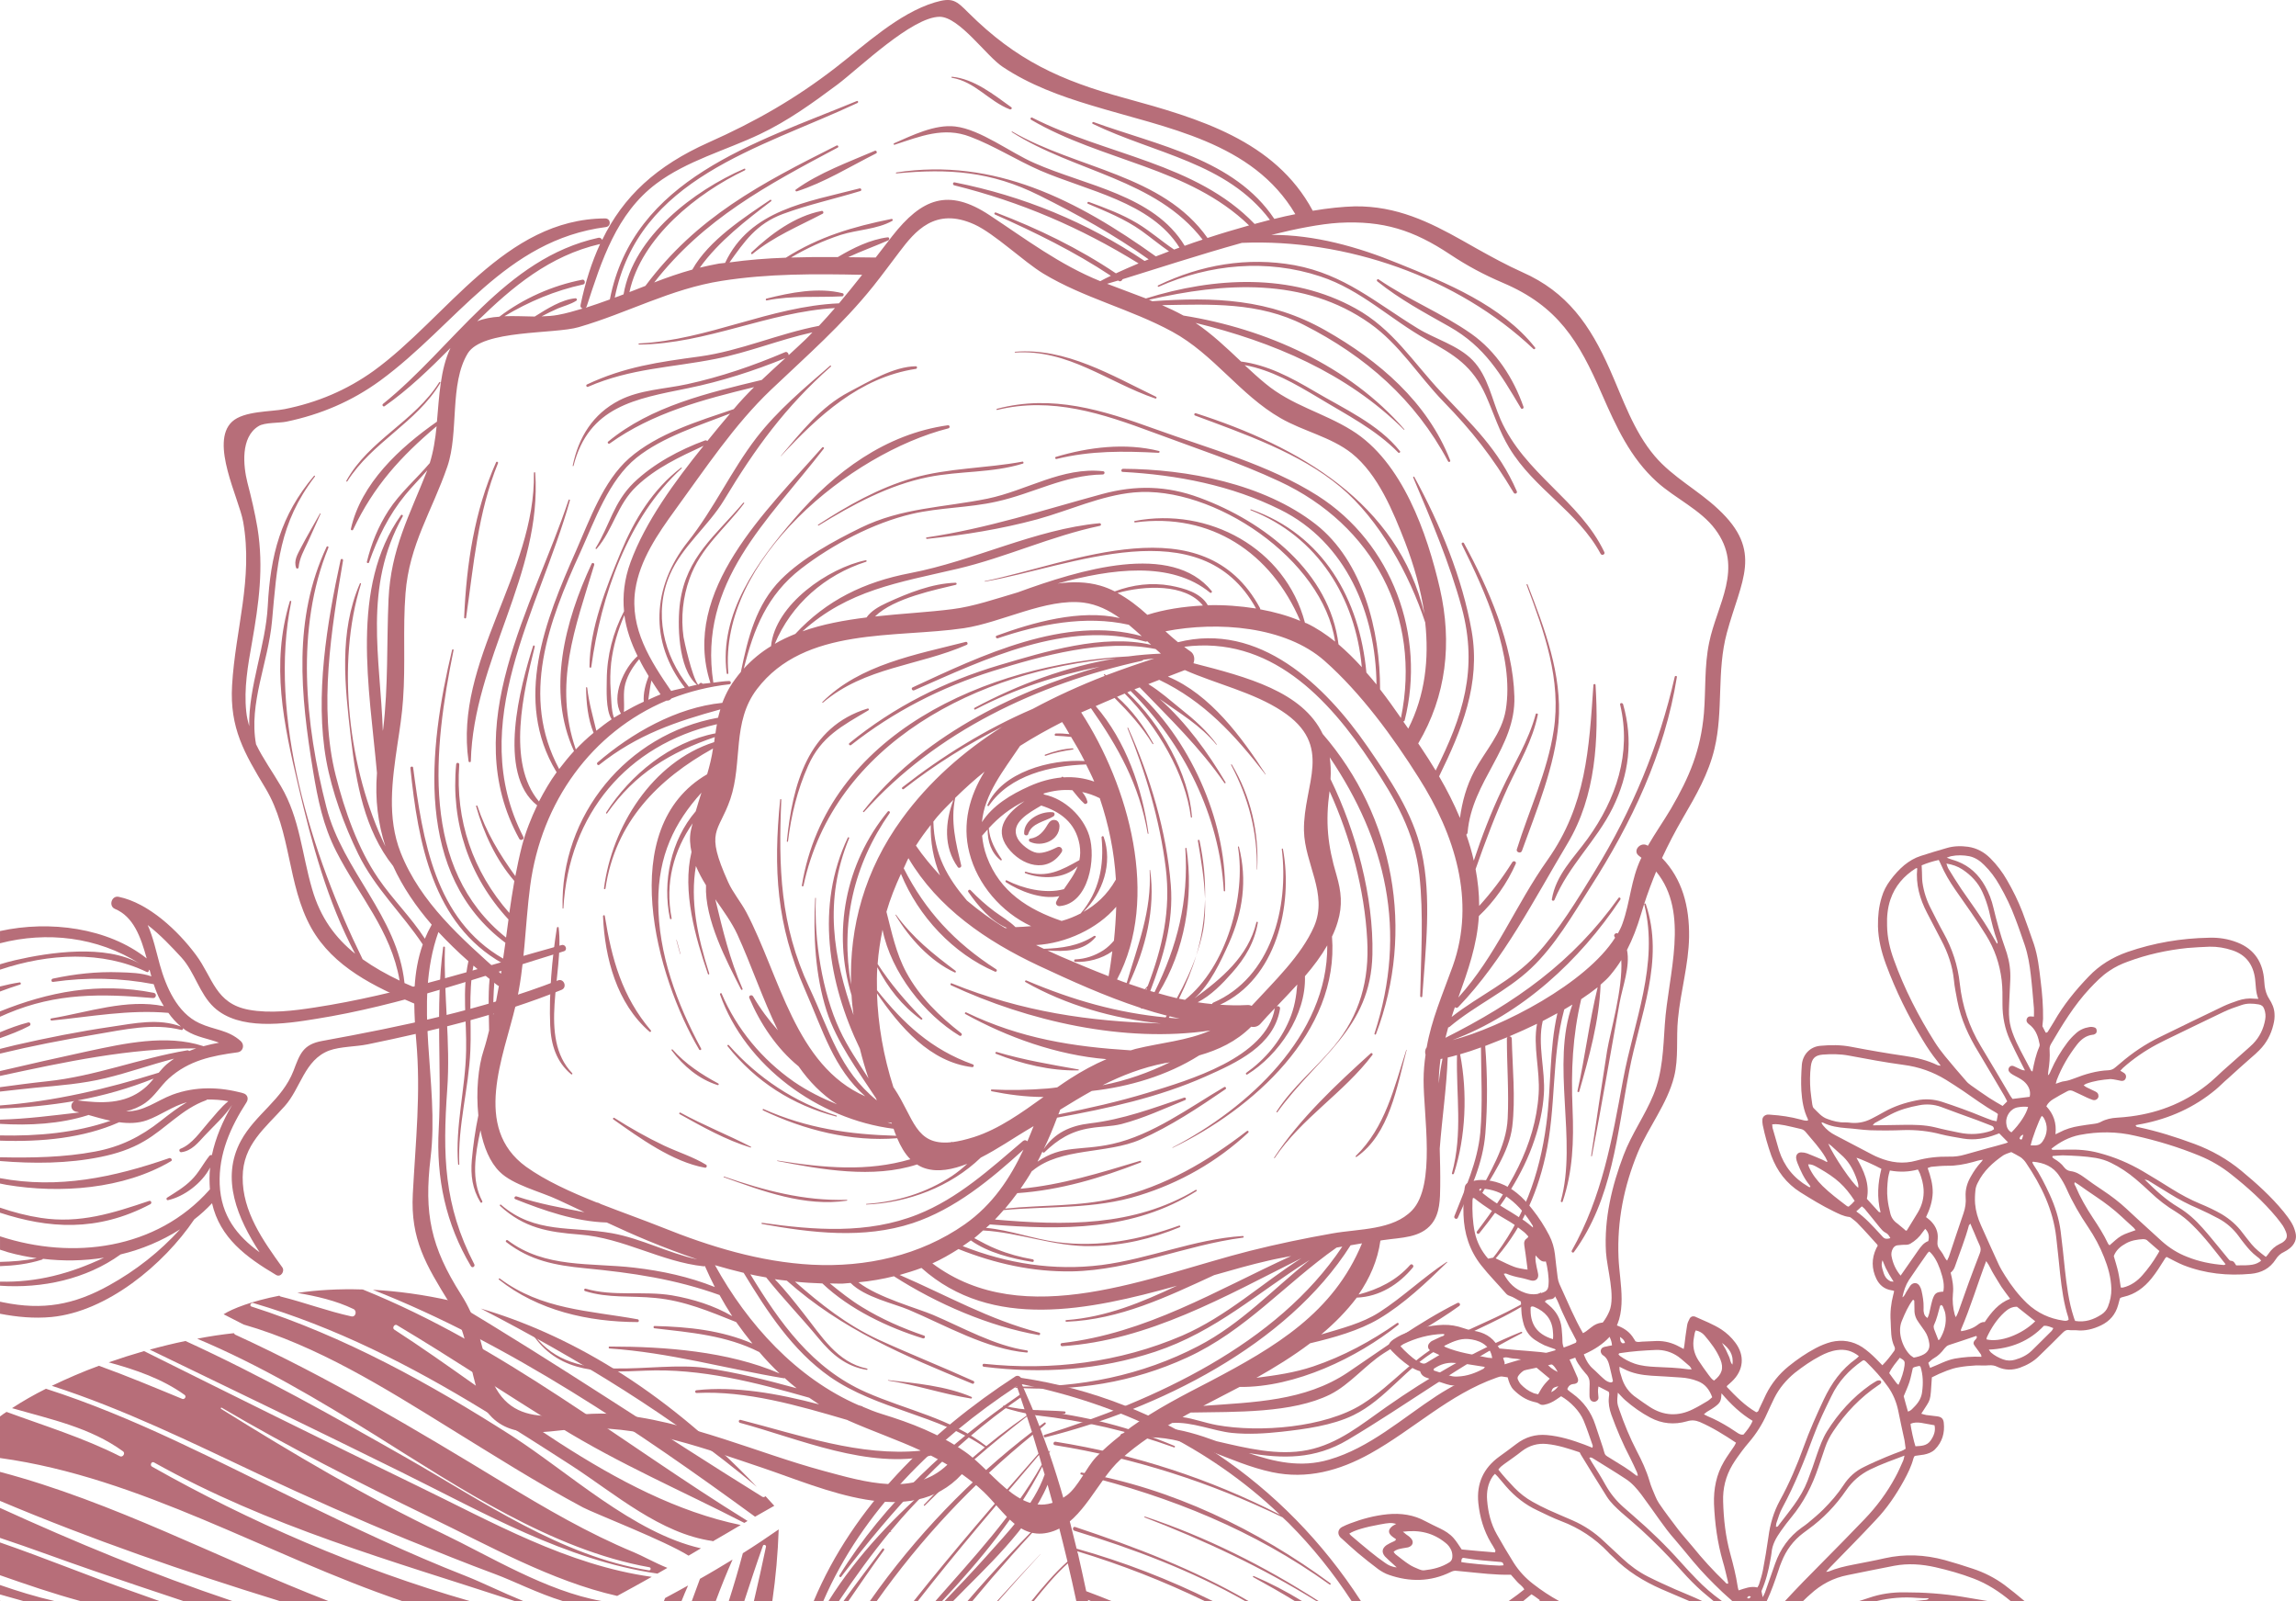 <?xml version="1.0" encoding="UTF-8"?>
<!DOCTYPE svg PUBLIC "-//W3C//DTD SVG 1.1//EN" "http://www.w3.org/Graphics/SVG/1.1/DTD/svg11.dtd">
<!-- Creator: CorelDRAW X7 -->
<svg xmlns="http://www.w3.org/2000/svg" xml:space="preserve" width="140.88mm" height="98.22mm" version="1.1" style="shape-rendering:geometricPrecision; text-rendering:geometricPrecision; image-rendering:optimizeQuality; fill-rule:evenodd; clip-rule:evenodd"
viewBox="0 0 14088 9822"
 xmlns:xlink="http://www.w3.org/1999/xlink">
 <defs>
  <style type="text/css">
   <![CDATA[
    .fil0 {fill:#b76e79;fill-rule:nonzero}
   ]]>
  </style>
 </defs>
 <g id="Layer_x0020_1">
  <g id="_489642448">
   <path class="fil0" d="M1732 7775c-118,-164 -245,-342 -243,-553 1,-200 138,-301 258,-436 98,-109 121,-284 273,-341 69,-25 163,-23 236,-38 398,-82 812,-181 1189,-334 38,-15 15,-73 -22,-58 -465,180 -957,282 -1445,371 -119,21 -138,80 -177,183 -70,180 -233,265 -323,430 -126,233 -19,477 115,684 -137,-100 -237,-222 -245,-418 -7,-186 66,-350 165,-503 14,-23 5,-48 -21,-55 -144,-40 -293,-43 -434,9 -98,37 -176,105 -285,102 42,-10 82,-26 119,-52 58,-41 92,-103 144,-150 122,-110 264,-139 422,-160 34,-5 44,-45 20,-68 -78,-71 -163,-68 -255,-111 -136,-63 -204,-222 -242,-357 -23,-83 -41,-170 -75,-245 78,60 148,135 207,199 82,90 110,222 200,306 155,144 436,102 625,71 517,-82 1023,-262 1522,-415 25,-8 10,-45 -14,-38 -498,138 -1004,305 -1515,383 -130,20 -273,38 -404,14 -206,-38 -220,-196 -325,-337 -110,-148 -290,-318 -474,-356 -44,-9 -63,57 -23,74 115,48 159,174 195,304 -237,-188 -595,-235 -900,-168l0 75c287,-74 595,-40 856,124 -210,-119 -552,-69 -764,-20 -31,7 -62,16 -92,25l0 33c301,-101 628,-117 900,14 10,5 17,-8 11,-15 2,2 5,4 8,6 3,12 6,24 10,36 -62,-22 -133,-23 -196,-25 -138,-5 -274,10 -409,39 -12,3 -11,22 2,20 209,-30 412,-25 617,14 12,36 25,70 41,99 7,12 14,24 21,36 -227,-47 -467,38 -690,75 -8,1 -7,13 2,13 243,-24 473,-68 716,-47 22,31 48,60 77,84 -136,-52 -285,-20 -426,1 -198,29 -395,68 -591,113 -31,8 -62,15 -93,23l0 29c194,-47 391,-85 588,-118 173,-29 352,-71 525,-27 7,2 11,-5 10,-11 7,5 13,12 21,16 62,39 134,48 200,73 -33,6 -65,13 -97,22 -1,-1 -2,-2 -3,-2 -224,-72 -479,-16 -703,32 -181,39 -361,80 -541,122l0 30c399,-86 792,-171 1204,-169 -15,5 -29,10 -43,16 -3,-3 -7,-5 -13,-4 -292,49 -563,159 -860,190 -95,10 -191,23 -288,36l0 27c74,-8 147,-17 220,-24 143,-13 286,-24 426,-58 143,-34 280,-84 422,-120 -16,11 -31,23 -46,35 -18,16 -33,33 -48,51 -321,100 -640,176 -974,201l0 19c153,-5 306,-20 457,-46 -27,12 -27,56 8,65 7,1 14,3 21,5 -164,19 -322,40 -486,44l0 26c180,11 368,1 539,-53 1,0 1,-1 2,-2 45,13 91,26 137,36 -213,74 -445,95 -678,90l0 32c257,9 513,-16 731,-113 58,8 116,7 170,-12 86,-31 156,-86 246,-111 -56,33 -106,72 -161,115 -123,97 -247,159 -403,188 -190,36 -389,39 -583,35l0 23c205,17 417,16 617,-25 94,-19 185,-48 268,-97 134,-78 230,-197 380,-251 3,-1 3,-3 5,-4 44,-1 88,2 131,10 -46,37 -82,85 -121,129 -50,57 -101,135 -173,163 -11,4 -7,22 5,21 64,-8 102,-57 144,-102 56,-60 123,-119 168,-188 -57,98 -101,200 -124,308 -5,-1 -11,-1 -15,4 -39,49 -65,104 -111,149 -44,44 -97,75 -149,108 -7,5 -3,17 6,15 97,-21 208,-103 258,-200 -5,44 -4,89 -1,134l0 0c0,1 -2,1 -2,2 -326,368 -841,432 -1286,286l0 82c17,6 33,11 50,16 57,16 116,28 175,36 -74,16 -150,21 -225,23l0 26c87,-3 173,-13 258,-40 3,-1 4,-2 5,-5 125,15 251,13 375,-7 -207,98 -413,153 -638,147l0 25c259,18 529,-40 740,-192 130,-31 253,-83 365,-154 -126,138 -270,252 -436,344 -216,120 -406,154 -650,104l-19 -4 0 74c104,20 208,30 316,20 341,-33 688,-321 876,-599 39,-30 75,-63 109,-99 48,212 209,331 393,440 29,17 55,-23 38,-47zm-1732 -335l0 -31c82,28 166,50 252,63 237,36 440,-29 662,-104 14,-5 20,14 8,20 -328,173 -628,148 -922,52zm0 -179l0 -33c358,67 695,-4 1039,-123 11,-3 22,13 10,19 -291,172 -681,200 -1009,145 -13,-3 -27,-5 -40,-8zm0 -892l0 -36c57,-24 114,-45 172,-60 14,-4 21,14 8,21 -57,30 -118,53 -180,75zm0 -131l0 -33c295,-119 604,-181 943,-114 21,4 16,34 -5,32 -317,-27 -590,-32 -890,94 -16,7 -32,14 -48,21zm0 -155l0 -31c40,-10 80,-19 121,-25 7,-1 10,11 3,13 -42,13 -84,28 -124,43zm476 668l0 0c160,-29 316,-74 467,-134 -18,22 -37,44 -60,62 -119,97 -262,90 -407,72z"/>
   <path class="fil0" d="M4739 9822l-113 0c26,-111 51,-222 74,-333 2,-11 -16,-16 -19,-5 -40,112 -77,225 -114,338l-95 0c31,-97 60,-195 86,-293l0 0c75,-47 148,-96 220,-146 -5,147 -18,293 -39,439zm-347 0l-147 0c17,-45 33,-91 50,-136 68,-38 134,-78 200,-118 -37,83 -71,168 -103,254zm-210 0l-108 0 7 -18 0 0c47,-25 94,-51 141,-77 -14,31 -27,63 -40,95zm-492 0l-238 0c-148,-45 -304,-124 -412,-164 -181,-67 -359,-139 -537,-211l0 0c-308,-126 -611,-261 -913,-402 -418,-197 -832,-401 -1272,-543 92,-44 188,-86 289,-123 172,62 341,133 511,203 14,6 28,-14 15,-24 -137,-99 -301,-155 -466,-200 72,-25 144,-48 217,-69 556,277 1112,553 1671,824 467,226 926,489 1444,561 -70,40 -141,78 -212,117 -401,-90 -794,-312 -1155,-486 -431,-209 -859,-426 -1272,-669 -4,-2 -7,4 -4,7 443,276 890,541 1361,766 286,137 635,353 973,413zm-480 0l-53 0c-753,-247 -1506,-455 -2212,-850 -16,-9 -27,18 -12,26 590,334 1267,629 1948,824l-415 0c-828,-281 -1600,-758 -2466,-877l0 -255c13,-10 26,-19 40,-28 234,86 470,158 696,272 18,9 35,-19 19,-30 -202,-147 -446,-197 -681,-265 64,-42 134,-82 208,-119 543,174 1049,443 1561,692 333,162 668,321 1013,456 102,40 226,102 354,154zm-1196 0l-299 0c-580,-179 -1153,-377 -1715,-614l0 -178c694,183 1343,532 2014,792zm-589 0l-301 0c-185,-61 -370,-124 -554,-187 -187,-64 -377,-136 -570,-200l0 -184c460,210 938,408 1425,571zm-448 0l-485 0c-166,-45 -329,-101 -492,-158l0 -201c278,96 552,209 814,301l163 58zm-644 0l-191 0c-47,-13 -95,-27 -142,-40l0 -58c109,38 220,72 333,98zm-328 0l-5 0 0 -1 5 1zm2945 -1794l0 0c595,308 1185,665 1694,1094 -591,-621 -1180,-943 -1694,-1094zm1728 1155l0 0c-640,-397 -1260,-818 -1908,-1202 -172,-39 -333,-60 -482,-68 832,327 1629,869 2345,1392 39,-23 79,-44 118,-67 -18,-20 -36,-40 -54,-59 -4,5 -12,8 -19,4zm-1591 -87l0 0c-541,-329 -1069,-644 -1644,-908 -4,-2 -5,-6 -8,-9 -74,8 -149,19 -225,34 383,161 741,373 1096,594 508,318 1079,701 1678,808 13,2 10,21 -3,19 -535,-85 -1023,-426 -1485,-689 -445,-253 -893,-505 -1358,-718 -73,15 -146,33 -219,53 514,248 1029,497 1541,750 504,249 1010,542 1574,624 21,-12 41,-23 61,-35 -79,-32 -155,-75 -206,-96 -280,-116 -543,-270 -802,-427zm-331 -336l0 0c271,167 540,338 821,488 70,37 504,205 648,296 25,-15 51,-30 76,-45 -416,-94 -815,-469 -1162,-691 -503,-321 -1024,-609 -1595,-792 -16,-4 -5,-27 10,-22 504,148 963,382 1410,655 184,112 366,228 547,345 264,172 542,415 860,460 1,0 2,2 3,2 57,-33 114,-66 171,-100 -776,-160 -1476,-780 -2126,-1199 -15,-10 2,-37 17,-27 337,201 663,419 997,625 368,227 753,392 1134,588 7,-4 14,-8 20,-12 -786,-485 -1498,-1072 -2361,-1420 -150,-5 -285,4 -402,21 118,20 237,47 345,99 23,11 14,51 -13,45 -147,-32 -289,-86 -435,-122 -3,-1 -4,-3 -7,-5 -168,33 -287,79 -342,114 41,21 82,42 123,63 454,131 862,387 1261,634z"/>
   <path class="fil0" d="M8350 9822c-463,-718 -1210,-1239 -2085,-1369 -8,-11 -22,-17 -36,-8 -525,342 -992,796 -1236,1377l59 0c240,-553 687,-988 1187,-1318l0 0c6,17 12,35 18,53 -427,293 -834,665 -1107,1109 -3,6 6,13 11,8 324,-424 659,-795 1101,-1100 13,37 25,74 37,111 -229,159 -440,343 -630,547 -3,3 2,8 5,5 198,-197 406,-377 627,-547 10,32 21,63 31,95 -375,287 -717,642 -994,1037l42 0c269,-379 583,-716 957,-1020 12,38 23,77 35,116 -261,296 -519,595 -765,904l25 0c239,-306 491,-600 743,-896 6,20 11,40 17,60 -177,313 -418,569 -652,836l41 0c235,-251 459,-522 614,-824l0 0c5,16 10,32 15,48 -67,191 -228,356 -359,503 -83,93 -169,183 -255,273l53 0c199,-205 465,-441 579,-713 44,156 84,313 122,471 -82,73 -152,157 -221,242l15 0c65,-81 131,-161 208,-231 18,77 36,154 52,231l73 0 -2 -7 18 7 126 0c-51,-21 -103,-41 -154,-60 -16,-76 -33,-151 -50,-227 1,-2 0,-4 -2,-5 -1,-5 -2,-9 -3,-13 270,82 531,184 781,305l49 0c-266,-132 -545,-240 -834,-321 -47,-198 -102,-395 -168,-587 1,-3 3,-7 5,-10 1,-3 -3,-4 -4,-2 -1,2 -2,4 -3,6 -17,-48 -35,-96 -53,-144 11,-8 21,-17 31,-26 7,-5 0,-15 -6,-10 -10,7 -20,15 -30,22 -33,-87 -70,-173 -108,-258 593,121 1144,381 1584,801l0 0c-435,-223 -894,-371 -1377,-448 -14,-2 -18,18 -5,21 487,78 955,228 1398,443 12,11 25,23 36,34 146,146 275,307 387,479l57 0zm-260 0l-14 0c-334,-207 -686,-372 -1053,-513 -3,-1 -1,-6 2,-5l0 0c376,125 732,304 1065,518zm-102 0l-44 0c-83,-51 -168,-99 -254,-146 -5,-2 -1,-9 3,-7l0 0c103,44 201,95 295,153zm-328 0l-21 0c-327,-186 -685,-320 -1047,-431 -14,-5 -9,-28 5,-23 368,122 731,261 1063,454zm-1534 0l-8 0c88,-97 176,-193 266,-288 0,0 1,1 0,1l0 0c-87,95 -173,190 -258,287zm-159 0l-30 0c165,-192 338,-375 517,-550 1,-1 3,0 2,2 -171,178 -334,361 -489,548zm-761 0l-30 0c78,-108 159,-214 238,-320 6,-7 15,2 10,9 -75,102 -146,207 -218,311zm-58 0l-64 0c176,-282 420,-535 662,-739 4,-3 10,2 6,6 -106,97 -200,199 -288,305 1,0 2,-1 3,0 3,2 -1,7 -4,4 -1,-1 0,-2 0,-3 -113,137 -216,279 -315,427zm1488 -788l0 0c552,95 1080,350 1528,680 4,4 -2,10 -6,7 -466,-334 -971,-537 -1525,-675 -7,-2 -4,-13 3,-12zm-270 -380l0 0c291,31 571,103 841,217 5,2 2,11 -3,9 -274,-99 -555,-164 -845,-197 -19,-2 -12,-31 7,-29z"/>
   <path class="fil0" d="M6501 5068c-1,90 -111,131 -182,96 -8,-4 -8,-17 2,-19 52,-7 83,-44 107,-86 12,-20 27,-34 51,-27 15,5 22,22 22,36zm-2351 699l0 0c8,28 15,57 23,85 0,2 3,1 2,0 -7,-29 -15,-57 -23,-85 0,-1 -2,-1 -2,0zm-439 -148l0 0c-1,-7 -11,-5 -11,2 11,256 84,535 286,709 5,4 12,-4 8,-8 -177,-208 -241,-439 -283,-703zm692 1038l0 0c7,2 10,-7 4,-10 -104,-56 -200,-119 -280,-208 -3,-4 -9,1 -6,5 72,96 166,176 282,213zm-228 169l0 0c-5,-3 -11,6 -5,9 138,77 284,159 435,205 4,1 5,-3 2,-5 -142,-73 -291,-132 -432,-209zm1021 535l0 0c-266,7 -504,-57 -754,-143 -2,-1 -3,3 -1,4 239,86 498,183 756,144 3,0 2,-5 -1,-5zm-1768 -1669l0 0c0,-7 -10,-6 -11,0 -30,188 -49,408 -41,599 5,119 37,223 129,300 4,3 10,-3 6,-7 -212,-221 -49,-613 -83,-892zm646 1336l0 0c-105,-50 -206,-107 -305,-170 -5,-3 -11,5 -6,9 161,114 365,262 563,297 9,2 15,-12 7,-18 -80,-49 -174,-78 -259,-118zm1057 -178l0 0c4,1 6,-4 2,-6 -256,-80 -483,-231 -661,-432 -4,-5 -12,1 -8,6 172,217 399,362 667,432zm367 -1238l0 0c-1,-2 -4,0 -3,2 84,141 212,282 363,352 6,3 10,-6 5,-10 -138,-104 -262,-202 -365,-344zm1119 949l0 0c-169,-30 -336,-58 -501,-107 -8,-2 -12,8 -5,11 161,63 332,105 505,102 4,0 5,-5 1,-6zm-154 -1552l0 0c11,-7 11,-25 -4,-26 -75,-7 -178,47 -175,131 1,13 22,15 25,3 20,-68 102,-76 154,-108zm-48 -372l0 0c56,-20 111,-30 169,-39 4,0 3,-7 -2,-7 -59,3 -114,18 -170,39 -4,2 -1,8 3,7zm1143 53l0 0c-1,-2 -6,0 -4,3 107,202 162,412 158,641 0,1 2,1 2,0 12,-227 -39,-448 -156,-644zm-2235 -343l0 0c-367,112 -460,467 -495,814 -1,4 6,5 7,1 19,-159 58,-318 124,-465 80,-179 208,-243 369,-339 7,-4 3,-13 -5,-11zm609 -391l0 0c9,-4 5,-20 -6,-18 -305,78 -649,138 -880,369 -2,2 0,5 3,4 257,-219 586,-225 883,-355zm1418 1202l0 0c20,118 40,237 44,357 3,-114 -7,-231 -34,-359 -2,-6 -11,-5 -10,2zm44 357l0 0c-3,119 -20,234 -54,347 17,-50 32,-101 42,-152 12,-65 14,-130 12,-195zm-1774 -3252l0 0c9,-1 9,-16 0,-16 -136,1 -292,96 -409,157 -176,92 -292,244 -420,393 -1,1 1,2 1,1 228,-245 481,-482 828,-535zm199 365l0 0c12,-3 9,-21 -3,-19 -381,53 -695,286 -941,572 -228,265 -464,583 -416,950 1,6 10,5 10,-1 -61,-696 751,-1350 1350,-1502zm-799 591l0 0c-3,2 0,7 3,5 209,-128 429,-248 672,-297 194,-39 392,-24 582,-83 6,-2 3,-13 -3,-12 -224,42 -454,38 -673,101 -211,61 -399,168 -581,286zm1462 -403l0 0c212,-52 412,-49 627,-38 6,0 9,-9 3,-11 -207,-52 -432,-24 -633,36 -8,2 -4,15 3,13zm607 -371l0 0c7,2 11,-8 4,-11 -270,-130 -554,-302 -865,-276 -3,0 -2,5 1,5 327,-21 567,182 860,282zm1322 4017l0 0c-211,191 -436,401 -593,640 -1,2 2,5 3,3 165,-246 424,-400 600,-633 5,-6 -4,-15 -10,-10zm218 -21l0 0c-76,235 -128,473 -310,651 -3,4 1,8 4,6 203,-139 250,-436 308,-656 0,-2 -2,-2 -2,-1zm-5443 -1295l0 0c8,15 33,4 25,-12 -358,-698 97,-1390 286,-2064 1,-5 -6,-8 -8,-3 -219,659 -682,1389 -303,2079zm1982 -3328l0 0c10,-1 12,-17 2,-19 -149,-38 -321,-4 -467,33 -7,2 -5,13 2,11 156,-31 306,-17 463,-25zm-1551 2272l0 0c0,8 10,9 11,2 59,-435 224,-918 555,-1219 2,-2 -1,-6 -4,-4 -174,134 -285,316 -369,517 -89,214 -192,470 -193,704zm-728 580l0 0c16,-620 439,-1149 395,-1770 0,-4 -8,-4 -8,1 11,616 -491,1153 -401,1769 1,8 14,8 14,0zm-29 -881l0 0c47,-324 71,-642 196,-948 2,-7 -8,-12 -12,-5 -133,299 -182,627 -196,951 -1,8 11,10 12,2zm2590 4678l0 0c-2,0 -2,3 0,3 172,26 337,83 508,110 6,1 8,-8 3,-10 -155,-67 -345,-84 -511,-103zm1082 192l0 0c-128,-10 -245,-1 -371,-35 -7,-2 -11,8 -4,11 115,36 255,69 375,38 8,-1 9,-13 0,-14zm2504 -6449l0 0c-89,-92 -233,-131 -338,-196 -257,-157 -448,-330 -755,-387 -290,-52 -574,-3 -837,124 -5,2 -1,11 4,8 313,-139 663,-172 992,-63 249,82 429,263 653,388 168,93 281,160 363,345 48,108 81,217 143,319 151,251 421,391 560,649 7,14 30,5 23,-10 -152,-319 -489,-479 -637,-814 -53,-121 -76,-265 -171,-363zm-577 -496l0 0c-7,-5 -15,6 -8,12 138,111 288,191 442,278 219,124 314,290 439,500 5,9 19,3 16,-8 -61,-175 -167,-340 -320,-448 -179,-126 -387,-209 -569,-334zm1283 3431l0 0c-87,120 -195,222 -220,372 -2,9 12,13 16,4 86,-209 257,-362 357,-564 101,-206 127,-416 64,-637 -4,-10 -21,-8 -18,3 71,299 -25,580 -199,822zm132 3059l0 0c-159,171 -483,174 -691,248 -292,103 -510,318 -776,466 -189,105 -388,159 -601,114 -266,-56 -489,-215 -756,-214 -62,42 -122,88 -178,139 -134,122 -227,371 -407,436 -205,73 -303,-121 -431,-242 -43,-41 -87,-75 -132,-107 -314,342 -849,87 -1227,-40 -346,-116 -701,-248 -1071,-242 -191,2 -429,86 -585,-66 -54,-53 -78,-117 -98,-189 -52,-187 -59,-342 -165,-516 -141,-229 -238,-387 -223,-667 17,-321 50,-617 21,-940 -7,-76 -11,-152 -12,-227 -243,-103 -497,-224 -632,-464 -149,-267 -121,-590 -281,-857 -130,-216 -220,-369 -205,-631 20,-345 130,-653 68,-1004 -25,-142 -206,-486 -68,-614 73,-67 238,-60 322,-77 200,-40 381,-116 547,-235 449,-325 802,-932 1420,-935 35,0 39,48 5,53 -620,80 -918,600 -1385,942 -174,127 -365,208 -576,252 -44,9 -133,4 -170,27 -113,68 -94,246 -69,346 24,92 46,185 62,280 39,243 8,463 -34,703 -25,139 -50,282 -35,423 3,31 10,60 18,89 -4,-245 101,-492 114,-737 16,-312 79,-556 284,-799 3,-3 8,1 5,5 -220,287 -232,544 -263,887 -23,254 -144,503 -98,755 43,89 101,169 153,258 116,197 128,415 191,630 51,177 144,301 264,397 -170,-320 -265,-675 -348,-1027 -91,-385 -170,-745 -53,-1134 1,-6 10,-5 9,1 -143,702 123,1553 438,2194 69,49 145,92 227,131 -53,-308 -251,-522 -389,-793 -81,-159 -113,-318 -142,-493 -77,-468 -124,-934 83,-1375 4,-7 14,-2 11,5 -203,495 -143,1084 -12,1593 100,390 436,668 479,1078 21,9 41,18 62,27 5,-90 20,-179 50,-264 -127,-190 -295,-347 -396,-555 -86,-176 -161,-381 -196,-573 -71,-396 4,-844 88,-1231 2,-9 16,-7 15,3 -71,418 -151,902 -45,1320 55,215 135,447 261,631 89,130 201,238 286,370 12,-29 26,-58 42,-86 -97,-112 -178,-231 -237,-360 -176,-221 -227,-511 -259,-786 -37,-320 -75,-644 55,-947 2,-4 9,-2 7,2 -153,486 -79,1138 150,1611 -45,-139 -65,-288 -52,-451 -46,-519 -167,-1140 147,-1581 5,-7 15,0 11,7 -244,437 -137,869 -122,1316l2 -11c32,-266 21,-527 33,-797 14,-308 129,-514 238,-791 -44,51 -92,98 -135,151 -101,123 -171,266 -223,415 -3,7 -15,3 -13,-4 28,-114 69,-215 133,-315 71,-109 170,-193 253,-291 22,-69 34,-146 42,-226 -219,185 -386,367 -512,634 -4,8 -16,4 -14,-4 62,-279 299,-498 528,-658 14,-157 21,-322 83,-452 -127,128 -257,254 -404,357 -9,6 -18,-7 -10,-14 434,-349 745,-892 1321,-1019 11,-3 20,4 24,13 129,-267 333,-455 653,-598 285,-127 531,-267 778,-458 180,-139 387,-334 609,-401 110,-33 132,-12 208,64 293,291 563,415 963,524 444,122 917,257 1149,690 95,-16 183,-25 258,-27 257,-3 458,96 661,210l92 52c88,49 179,99 275,142 276,122 416,325 536,595 81,182 146,380 277,534 111,130 265,208 388,324 280,260 141,437 54,759 -64,236 -20,476 -76,711 -36,153 -114,288 -192,422 -50,86 -92,167 -130,249 124,128 169,297 166,486 -3,168 -52,333 -68,500 -12,118 5,241 -24,356 -42,167 -157,308 -223,466 -85,207 -127,418 -118,641 6,160 64,359 -57,491zm-1659 -6837l0 0c-112,7 -257,35 -414,74 266,-1 529,73 776,174 297,120 638,258 842,517 5,6 -4,14 -10,9 -466,-442 -1153,-678 -1789,-651 -262,73 -534,162 -732,223 -3,9 -14,17 -24,10 -1,-1 -2,-1 -3,-2 -24,7 -47,14 -68,20 79,31 159,59 238,90 419,-131 891,-158 1286,61 229,126 352,329 527,515 189,201 351,349 463,607 5,13 -12,20 -19,9 -132,-221 -253,-376 -432,-560 -154,-159 -268,-350 -451,-479 -405,-286 -898,-250 -1355,-145 7,3 14,6 21,9 375,-27 719,-16 1062,179 328,186 625,439 765,797 4,9 -9,14 -13,6 -201,-378 -506,-645 -885,-837 -277,-141 -572,-126 -870,-121 43,19 86,39 128,62 1,1 3,2 4,2 506,81 1017,308 1355,698 2,1 -1,4 -3,2 -350,-348 -805,-539 -1278,-655 103,70 190,153 279,237 162,21 303,96 451,183 179,106 393,201 524,367 5,6 -5,14 -10,9 -138,-142 -319,-233 -487,-335 -149,-89 -291,-172 -456,-202 41,38 82,76 126,112 163,136 356,179 531,288 311,192 463,633 541,971 76,333 40,658 -133,950 6,8 11,17 17,25 31,46 61,93 90,141 166,-331 262,-620 160,-999 -75,-275 -187,-537 -298,-799 -2,-4 5,-7 7,-3 158,289 295,620 352,946 56,323 -61,607 -200,891 48,82 91,167 128,255 14,-100 39,-194 88,-287 66,-124 169,-231 193,-375 55,-331 -128,-731 -270,-1017 -4,-9 10,-15 14,-6 150,275 301,620 309,941 9,314 -261,517 -287,833 -1,7 -4,10 -8,14 18,52 34,105 46,159 49,-148 105,-294 172,-435 72,-154 164,-299 208,-464 2,-7 15,-4 13,3 -32,159 -114,296 -182,441 -76,166 -140,336 -200,507 14,75 22,150 22,226 75,-83 141,-169 203,-268 8,-13 28,-4 21,10 -52,118 -131,230 -226,320 -10,177 -68,338 -126,500 232,-257 350,-566 548,-845 237,-336 254,-679 281,-1073 1,-7 12,-8 13,0 20,331 3,681 -172,973 -204,341 -392,714 -670,1003 -7,8 -15,6 -21,1 -7,20 -14,40 -20,60 168,-132 372,-222 518,-380 139,-150 255,-342 361,-515 228,-373 393,-765 490,-1192 2,-8 15,-6 13,2 -75,468 -278,895 -532,1291 -108,170 -216,357 -363,496 -149,141 -344,227 -501,360 -3,2 -5,1 -7,2 -6,21 -12,43 -17,64 427,-215 779,-461 1062,-858 6,-8 16,2 11,10 -248,373 -604,703 -1030,862 304,-79 821,-348 998,-628 -1,-1 -2,-4 -3,-5 -10,-13 8,-29 20,-21 11,-20 21,-40 28,-60 48,-133 52,-271 114,-400 1,-2 2,-3 3,-4 -5,-4 -10,-8 -15,-12 -44,-31 11,-92 54,-62 45,-78 97,-152 142,-228 113,-194 182,-357 202,-585 12,-146 2,-289 32,-433 47,-233 216,-458 37,-696 -88,-119 -248,-191 -357,-290 -165,-149 -251,-341 -339,-541 -141,-324 -268,-537 -607,-681 -119,-51 -218,-104 -325,-175 -223,-148 -409,-208 -681,-193zm449 6059l0 0c148,-154 70,-587 71,-800 0,-55 5,-106 12,-155 -5,-16 -3,-33 7,-46 30,-170 94,-315 160,-498 143,-401 11,-809 -208,-1154 -158,-251 -356,-522 -579,-719 -240,-212 -655,-244 -976,-181 25,23 51,46 77,67 498,-126 901,262 1163,641 135,196 278,406 331,642 64,284 25,601 5,889 0,9 -14,7 -13,-2 5,-244 22,-501 -5,-743 -29,-260 -149,-467 -291,-681 -270,-410 -629,-786 -1152,-718 13,10 25,20 38,28 24,16 29,47 19,73 331,85 668,174 793,434 437,505 568,1207 327,1841 -2,7 -12,3 -9,-4 205,-633 67,-1187 -275,-1694 6,42 8,86 5,134 157,323 265,724 257,1076 -10,458 -337,627 -583,967 -2,4 -8,0 -5,-4 101,-155 234,-258 352,-400 159,-191 218,-408 204,-654 -16,-306 -102,-627 -231,-911 -26,189 -12,332 43,516 29,100 38,184 7,286 -9,31 -21,61 -35,90 46,586 -487,1060 -978,1296 -1,0 -2,-1 -1,-2 466,-242 954,-690 950,-1240 -38,66 -85,129 -137,189 8,238 -162,485 -354,603 -6,4 -12,-6 -6,-10 116,-83 208,-192 264,-324 32,-74 43,-145 49,-218 -42,46 -84,90 -126,134 10,-3 23,2 20,16 -37,226 -265,329 -456,414 -290,129 -601,196 -912,253 -25,67 -52,132 -82,193 67,-100 164,-144 283,-158 204,-24 384,-92 579,-158 9,-3 16,11 6,15 -127,52 -256,112 -390,147 -64,16 -126,14 -191,25 -118,18 -200,69 -283,149 -6,5 -10,0 -11,-6 -10,21 -20,42 -31,63 153,-105 262,-65 460,-109 246,-55 472,-223 686,-349 8,-4 15,8 8,13 -165,113 -338,228 -522,309 -208,91 -489,47 -663,192 -1,1 -2,1 -3,1 -22,38 -46,74 -70,109 252,-23 490,-98 733,-171 6,-3 11,7 4,10 -245,95 -494,170 -757,188 -24,33 -49,64 -75,95 226,-24 454,-11 678,-65 305,-73 559,-221 806,-411 7,-5 14,4 8,10 -191,178 -419,308 -669,385 -278,87 -550,64 -832,90 -18,20 -35,40 -53,58 425,37 853,46 1232,-182 4,-3 9,5 4,8 -388,245 -826,239 -1267,204 -8,8 -16,14 -24,21 149,14 290,68 440,88 256,33 504,-15 745,-102 6,-2 11,7 4,10 -174,72 -350,113 -539,116 -230,5 -445,-84 -668,-96 -18,16 -36,33 -54,47 45,24 90,49 138,68 71,29 145,49 220,62 11,2 9,17 -1,16 -124,-20 -272,-56 -378,-132 -16,12 -33,23 -50,35 273,107 558,153 852,116 295,-38 568,-159 866,-178 7,-1 9,9 2,10 -355,46 -688,200 -1049,207 -243,4 -474,-48 -697,-137 -51,32 -104,63 -160,88 566,425 1342,76 1949,-77 167,-42 336,-77 506,-107 164,-29 371,-19 488,-141zm-2744 85l0 0c170,-120 277,-281 360,-458 -200,182 -420,365 -680,451 -302,99 -619,60 -925,5 -4,-1 -3,-7 1,-7 319,45 647,71 954,-51 249,-99 446,-280 647,-451 10,-8 20,-5 27,2 13,-31 26,-62 38,-93 -15,9 -31,19 -47,28 -74,44 -173,112 -277,165 -186,179 -446,277 -702,288 -2,0 -3,-4 0,-4 188,-13 366,-67 525,-171 34,-23 65,-48 94,-75 -89,35 -178,53 -258,28 -19,-6 -35,-14 -50,-24 -270,88 -588,31 -857,-21 -2,0 -2,-3 0,-3 290,46 554,69 816,-8 -35,-35 -60,-80 -81,-129 -282,23 -570,-50 -823,-171 -5,-2 -2,-10 3,-8 267,119 528,156 814,164 -6,-14 -11,-28 -16,-43 -462,-58 -910,-386 -1065,-824 -2,-7 8,-12 10,-5 93,218 248,404 443,540 86,59 174,102 265,139 -94,-61 -171,-140 -236,-233 -135,-110 -237,-265 -302,-419 -7,-15 15,-24 23,-10 45,77 96,145 152,208 -94,-193 -165,-406 -249,-589 -33,-71 -84,-142 -135,-215 45,186 88,368 167,549 3,6 -6,10 -9,4 -88,-173 -224,-429 -215,-639 -24,-38 -45,-78 -62,-118 -36,212 8,428 82,660 1,5 -6,8 -8,3 -77,-224 -159,-508 -101,-749 -9,-43 -13,-86 -4,-131 3,-16 7,-30 11,-45 -116,168 -171,365 -129,583 1,6 -8,7 -10,2 -48,-227 6,-482 158,-659 11,-39 23,-76 35,-114 -167,185 -265,386 -265,671 0,318 114,622 263,899 4,8 -8,13 -12,6 -263,-444 -518,-1360 49,-1689 15,-51 28,-103 36,-158 -337,187 -600,451 -660,859 -1,6 -10,5 -9,-1 48,-377 296,-776 676,-897 1,-10 3,-20 4,-31 -270,92 -491,223 -661,468 -3,4 -9,-1 -6,-5 149,-233 393,-432 671,-486 2,-19 6,-38 9,-56 -551,126 -910,551 -942,1129 0,3 -5,3 -5,0 -15,-572 396,-1068 954,-1169 4,-17 9,-34 14,-51 -272,75 -509,154 -743,340 -8,7 -19,-6 -11,-14 209,-180 484,-338 766,-366 12,-31 26,-62 44,-93 21,-35 45,-67 70,-97 43,-207 92,-412 247,-568 131,-131 323,-235 488,-316 253,-124 509,-124 779,-179 241,-50 458,-196 709,-168 13,2 10,20 -3,20 -234,3 -427,117 -650,166 -171,39 -350,36 -521,76 -236,55 -488,188 -680,336 -209,162 -291,371 -351,613 50,-55 106,-101 167,-138 25,-256 353,-480 581,-527 5,-1 8,7 3,9 -254,81 -460,262 -561,504 40,-24 82,-43 126,-61 192,-207 423,-319 705,-373 391,-75 766,-269 1161,-306 11,-1 13,14 3,16 -300,63 -575,193 -872,263 -367,86 -673,131 -953,384 124,-44 257,-68 393,-85 28,-40 75,-67 125,-90 131,-60 275,-118 420,-123 9,-1 11,11 2,13 -117,29 -380,80 -495,194 164,-18 328,-26 475,-45 129,-16 265,-63 401,-103 381,-139 944,-312 1190,-8 5,6 -4,15 -10,10 -240,-197 -606,-147 -936,-56 89,-12 177,-12 263,13 31,9 60,21 88,35 110,-41 225,-56 343,-35 84,16 184,43 228,120 99,-3 199,5 296,20 -341,-618 -1141,-255 -1664,-165 -2,1 -2,-3 0,-3 536,-110 1340,-478 1688,165 2,3 2,6 1,8 87,16 170,39 246,71 -178,-417 -547,-666 -1013,-604 -6,1 -8,-8 -2,-9 452,-87 923,166 1044,624 3,2 7,3 11,4 61,29 119,68 174,112 -74,-506 -749,-960 -1234,-915 -203,19 -398,111 -594,165 -222,60 -447,96 -676,120 -6,1 -8,-9 -2,-9 372,-55 715,-168 1076,-266 206,-56 397,-52 597,22 403,148 800,461 854,900 50,43 98,90 143,140 -39,-425 -269,-801 -682,-963 -4,-1 -2,-6 2,-5 444,155 667,553 708,1001 21,24 42,48 62,73 -4,-434 -186,-872 -590,-1072 -301,-150 -634,-214 -968,-232 -12,-1 -9,-19 3,-19 393,2 863,91 1182,340 289,226 396,654 395,1013 45,58 87,117 128,176 128,-624 -172,-1185 -746,-1452 -248,-116 -514,-203 -771,-299 -315,-117 -624,-221 -961,-139 -4,1 -5,-6 -1,-7 340,-90 649,8 970,124 331,120 699,219 998,409 457,291 665,858 534,1378 -1,5 -5,7 -9,7 11,15 21,30 31,44 104,-205 128,-428 104,-651 -97,-295 -281,-632 -521,-832 -248,-208 -592,-326 -892,-438 -8,-4 -3,-16 5,-14 630,202 1241,548 1403,1231 -22,-149 -64,-297 -118,-438 -74,-190 -166,-417 -328,-547 -128,-101 -297,-135 -437,-216 -249,-143 -410,-392 -664,-530 -255,-139 -542,-206 -792,-357 -120,-73 -299,-245 -422,-301 -242,-110 -366,44 -460,168 -54,71 -106,142 -161,211 -190,237 -408,427 -627,635 -226,215 -404,485 -588,737 -106,146 -218,308 -245,491 -35,237 93,435 220,620 27,-8 56,-13 84,-20 -220,-282 -201,-619 19,-896 161,-203 265,-435 421,-638 130,-168 293,-304 452,-442 3,-3 8,3 4,6 -280,248 -464,501 -656,820 -97,160 -257,283 -332,457 -101,235 -39,495 116,687 17,-4 33,-9 50,-12 -117,-98 -121,-379 -103,-507 39,-278 218,-409 388,-610 3,-2 7,1 5,4 -117,155 -268,272 -335,462 -41,114 -54,238 -37,358 4,24 51,241 89,292 2,-1 5,-2 7,-2 1,-2 1,-5 4,-6 1,-1 3,-1 4,-2 6,-2 10,1 13,5 16,-2 32,-3 48,-5 -184,-567 352,-1064 686,-1445 5,-5 14,1 10,7 -345,446 -773,821 -678,1436 32,-4 63,-9 96,-10 13,-1 16,18 3,20 -126,14 -245,44 -356,87 -8,10 -19,15 -30,13 -458,193 -769,621 -837,1138 -32,244 -32,492 -89,732 -74,315 -268,749 64,990 120,86 275,156 433,219 9,1 18,5 26,10 131,51 263,98 376,143 293,118 601,212 919,229 331,17 664,-56 938,-248zm-2871 -1469l0 0c-6,-4 -11,-8 -16,-13 -5,66 -7,132 -7,198 13,-59 25,-119 35,-178 -4,-1 -8,-3 -12,-7zm473 -1434l0 0c-169,-369 -56,-797 108,-1149 5,-10 19,-4 16,7 -118,390 -251,730 -113,1132 34,-36 70,-70 109,-102 -35,-86 -45,-186 -46,-277 0,-4 6,-4 7,0 10,91 35,176 56,264 30,-24 61,-48 94,-70 -38,-58 -30,-187 -30,-242 1,-149 38,-290 106,-421 -9,-95 1,-195 40,-301 91,-248 270,-493 448,-714 -146,68 -292,135 -411,248 -119,112 -144,267 -245,384 -4,3 -9,-1 -6,-5 87,-141 109,-279 234,-401 122,-117 280,-201 437,-259 6,-2 11,1 14,4 47,-58 94,-115 140,-169 -191,74 -415,144 -574,271 -171,137 -256,384 -345,580 -195,425 -369,886 -130,1330 29,-38 59,-75 91,-110zm531 -348l0 0c-19,-28 -38,-56 -56,-85 -9,40 -13,79 -19,118 25,-11 49,-23 75,-33zm-131 -216l0 0c-38,45 -69,93 -85,150 -16,59 -4,115 -9,174 40,-23 80,-44 122,-63 -4,-52 11,-108 30,-157 -21,-34 -41,-69 -58,-104zm-10 -19l0 0c-40,-81 -69,-164 -81,-251 -40,93 -69,191 -81,292 -6,56 -7,113 -3,169 3,37 3,125 20,168 14,-9 29,-16 43,-25 -62,-106 18,-279 102,-353zm3953 337l0 0c-175,-115 -403,-166 -595,-251 -35,13 -70,27 -104,40 261,109 453,373 600,599 1,1 -1,2 -1,2 -191,-247 -378,-450 -652,-581 -23,9 -45,17 -67,26 71,43 137,102 199,152 82,65 159,133 221,218 1,1 -1,3 -3,1 -96,-117 -226,-194 -348,-280 163,144 298,331 405,512 2,4 -4,8 -7,4 -152,-220 -336,-396 -520,-587 -10,4 -21,8 -32,12 338,299 560,797 556,1236 0,5 -8,5 -8,0 -26,-460 -245,-900 -572,-1226 -7,3 -13,6 -20,9 209,196 377,501 397,764 0,5 -7,6 -7,1 -33,-264 -205,-556 -406,-758 -16,6 -31,14 -47,20 91,80 166,182 223,287 1,3 -4,5 -5,2 -66,-107 -146,-195 -233,-282 -39,16 -77,33 -116,50 186,215 286,505 324,781 1,3 -5,4 -5,0 -52,-301 -181,-529 -348,-768 -20,9 -40,17 -60,26 292,450 485,1137 220,1638 19,8 39,15 59,22 68,-231 155,-444 141,-692 0,-2 3,-3 3,-1 34,236 -29,483 -130,698 32,11 64,22 97,33 6,-7 12,-14 19,-21 89,-235 142,-462 110,-722 -36,-292 -124,-590 -235,-859 -1,-2 2,-4 4,-2 135,300 236,636 262,965 18,229 -46,440 -126,650 9,2 18,5 26,7 140,-283 210,-558 189,-882 0,-4 6,-5 7,-1 45,302 -10,628 -172,890 38,11 75,21 113,30 46,-84 88,-172 119,-262 -26,88 -62,175 -106,265 13,3 25,5 37,7 256,-203 375,-639 325,-938 0,-4 5,-4 6,-1 52,205 24,401 -62,593 -50,111 -114,250 -211,337 166,-121 330,-257 380,-466 1,-6 10,-5 9,1 -20,121 -78,218 -159,309 -58,66 -129,139 -210,180 29,5 59,8 88,11 1,-3 3,-7 8,-9 355,-154 464,-584 420,-941 -1,-5 6,-6 7,-1 64,348 -42,797 -386,955 55,4 111,5 166,2 10,-1 19,1 28,5 135,-147 305,-308 383,-487 87,-201 -58,-384 -62,-588 -5,-286 189,-521 -136,-734zm-131 1919l0 0c-16,18 -38,22 -57,18 -93,92 -201,142 -319,176 -196,124 -432,193 -659,218 -65,36 -129,75 -194,115 -3,10 -7,19 -11,29 185,-37 368,-78 549,-133 247,-76 728,-214 779,-518 -31,32 -61,64 -88,95zm-1331 449l0 0c-110,0 -220,-15 -318,-35 -7,-2 -6,-12 1,-11 114,6 229,3 342,-6 20,-2 40,-4 59,-7 27,-19 54,-37 80,-54 72,-46 145,-86 222,-119 -304,-25 -607,-134 -866,-277 -6,-3 -1,-13 5,-10 336,162 659,211 1010,233 10,-3 20,-6 30,-9 154,-38 317,-50 459,-113 -529,79 -1120,-58 -1591,-277 -8,-4 -3,-16 4,-12 436,176 845,233 1283,246 -293,-29 -585,-114 -831,-254 -6,-3 -1,-12 5,-10 292,124 563,199 855,227 3,-4 5,-8 7,-11 -50,-13 -99,-27 -148,-43 -5,1 -11,-1 -14,-5 -217,-71 -428,-167 -625,-259 -321,-151 -618,-354 -798,-659 -11,20 -19,42 -29,62 132,260 311,455 568,620 8,5 1,18 -8,14 -256,-110 -470,-338 -577,-600 -35,76 -66,154 -89,233 33,127 58,253 122,372 82,151 202,268 337,373 9,8 -1,21 -11,15 -213,-129 -419,-386 -472,-650 -14,69 -25,139 -30,210 78,121 173,231 273,333 5,4 -2,11 -7,8 -117,-85 -202,-194 -268,-321 -3,47 -3,94 -2,141 161,203 333,364 588,455 10,3 6,18 -4,17 -258,-31 -443,-246 -584,-453 6,192 40,387 101,577 1,2 3,3 4,5 122,183 129,353 347,332 5,-3 8,-3 11,-1 38,-5 81,-15 132,-31 153,-49 292,-149 427,-246zm-934 157l0 0c-2,0 -5,1 -8,0 -5,0 -10,-2 -16,-2 9,3 18,6 27,9 -1,-2 -2,-5 -3,-7zm280 -1874l0 0c-8,9 -15,19 -22,28 5,203 87,345 206,484 74,62 151,119 235,169 4,0 7,0 11,-1 -98,-39 -181,-139 -237,-220 -7,-9 6,-20 14,-11 45,47 93,90 145,129 43,32 92,59 130,97 32,-1 64,-3 96,-6 -183,-85 -330,-256 -379,-450 -46,-179 1,-350 93,-498 -62,50 -122,104 -180,161 -30,144 4,277 37,415 2,12 -15,19 -21,10 -89,-124 -78,-277 -27,-413 -34,34 -69,68 -101,106zm730 -513l0 0c28,-1 56,1 83,4 -15,-25 -28,-50 -45,-74 -88,45 -175,93 -258,146 -104,155 -218,295 -234,468 65,-102 178,-170 290,-220 69,-31 134,-48 197,-54 2,-4 6,-6 10,-4 1,1 3,2 4,3 64,-4 125,4 188,26 -15,-36 -33,-70 -50,-105 -215,7 -468,65 -596,253 -3,6 -12,1 -9,-5 88,-200 385,-282 596,-269 -25,-50 -53,-99 -83,-148 -31,-3 -63,-6 -94,-7 -10,0 -8,-14 1,-14zm118 1386l0 0c63,-3 120,-22 173,-56 26,-17 46,-37 65,-59 7,-69 12,-139 14,-208 -114,134 -309,225 -492,235 16,8 32,15 48,23 111,-4 212,-17 308,-79 6,-3 14,3 9,8 -73,87 -189,89 -295,81 27,12 52,24 79,36 96,41 195,83 296,122 10,-51 16,-102 23,-153 -65,47 -155,69 -228,65 -8,-1 -9,-14 0,-15zm250 -490l0 0c-10,-170 -44,-336 -99,-499 -36,-18 -72,-30 -108,-38 15,18 27,37 32,59 3,10 -12,19 -19,12 -28,-25 -50,-54 -73,-82 -58,-5 -117,2 -179,21 3,2 6,4 8,6 125,27 237,134 274,251 44,138 -2,417 -181,433 -14,1 -28,-12 -21,-27 5,-12 12,-23 19,-34 -109,23 -246,-32 -328,-86 -6,-4 -1,-14 5,-11 98,50 237,85 351,54 32,-47 65,-90 84,-140 -80,79 -222,80 -321,42 -6,-2 -3,-11 3,-9 129,41 220,-10 329,-71 6,-28 7,-59 1,-95 -25,-138 -121,-203 -235,-240 -74,44 -195,107 -145,202 18,35 77,82 118,88 41,6 91,-18 127,-35 20,-8 36,15 25,31 -87,134 -247,84 -331,-28 -90,-121 4,-216 103,-285 -87,43 -157,98 -219,166 6,72 38,131 79,190 3,4 -2,10 -6,7 -59,-47 -80,-116 -80,-189 -12,13 -23,25 -34,38 4,41 12,84 29,129 80,216 256,325 459,394 41,-11 80,-27 117,-46 114,-135 145,-293 128,-466 -1,-7 10,-12 13,-4 57,162 -5,344 -125,461 77,-43 146,-104 200,-199zm-1227 -208l0 0c45,66 96,126 148,183 -41,-99 -60,-208 -57,-310 -33,42 -64,84 -91,127zm1418 874l0 0c-3,3 -6,6 -9,8 2,1 4,2 5,2 2,-3 3,-7 4,-10zm139 173l0 0c-2,3 -3,6 -5,9 22,2 44,4 66,5 -21,-4 -41,-9 -61,-14zm-412 423l0 0c149,-29 284,-78 414,-141 -10,2 -20,4 -30,5 -143,28 -267,77 -384,136zm-1553 -2099l0 0c275,-224 582,-378 922,-479 275,-81 634,-193 929,-124 -8,-7 -16,-15 -24,-22 -3,2 -7,4 -12,2 -482,-136 -986,109 -1418,299 -12,5 -21,-13 -9,-18 416,-193 937,-445 1406,-314 -26,-24 -53,-47 -80,-70 -266,-60 -550,-3 -804,83 -10,3 -17,-12 -7,-16 222,-81 512,-164 756,-108 -67,-48 -139,-84 -223,-95 -230,-28 -504,123 -734,157 -421,62 -976,-11 -1269,373 -155,203 -87,449 -164,676 -73,211 -158,187 -13,509 27,61 79,124 111,184 205,389 300,942 730,1130 -195,-173 -257,-398 -371,-657 -173,-396 -194,-735 -151,-1164 1,-4 7,-3 7,1 -18,417 -7,770 171,1151 128,273 185,507 415,694 -2,-4 -3,-9 -5,-13 -112,-171 -241,-344 -303,-536 -70,-219 -83,-464 -70,-692 0,-3 4,-2 4,0 -11,255 38,576 146,808 49,106 115,201 177,298 -20,-60 -38,-121 -53,-182 -195,-405 -273,-876 -74,-1295 2,-5 11,-2 8,4 -158,383 -96,732 27,1084 -5,-40 -10,-80 -12,-121 -118,-389 -39,-809 222,-1127 6,-7 17,1 12,9 -223,319 -303,679 -237,1052 -11,-354 84,-703 312,-1016 167,-230 379,-415 615,-565 -210,106 -410,230 -604,382 -7,5 -15,-5 -8,-11 244,-191 513,-358 800,-481 143,-77 291,-144 443,-203 -2,-1 -4,-3 -6,-4 -3,-3 1,-7 4,-5 3,2 6,4 9,6 98,-37 196,-71 295,-103 -22,2 -45,5 -67,8 -2,2 -4,5 -8,6 -639,141 -1263,433 -1705,927 -3,4 -9,0 -6,-4 348,-446 906,-729 1453,-887 -263,52 -515,133 -765,263 -6,3 -10,-6 -5,-10 271,-145 566,-254 870,-304 -841,71 -1733,518 -1919,1395 -1,6 -11,5 -10,-1 152,-931 1138,-1361 2004,-1406 66,-9 132,-14 199,-17 -11,-9 -21,-19 -32,-28 -320,-65 -698,41 -1000,135 -317,100 -607,248 -869,454 -8,6 -18,-6 -10,-12zm2169 -844l0 0c-108,-136 -359,-123 -524,-77 66,36 126,82 183,134 104,-33 221,-51 341,-57zm1447 2931l0 0c5,-51 13,-102 23,-151 -4,0 -8,2 -12,2 -6,46 -11,92 -11,140 0,3 0,6 0,9zm-5228 -4767l0 0c-1,4 -4,6 -6,9 50,-16 99,-33 148,-51 144,-740 890,-959 1515,-1217 8,-4 12,9 4,12 -606,283 -1342,459 -1489,1194 17,-6 34,-12 51,-19l3 -1c61,-356 432,-637 741,-771 6,-3 9,7 3,10 -292,139 -635,411 -708,747l21 -8c25,-10 51,-20 77,-30 316,-423 706,-626 1173,-861 8,-4 15,7 8,12 -437,232 -822,438 -1127,828 77,-30 155,-57 234,-79 101,-180 317,-319 478,-428 5,-3 11,5 5,9 -150,114 -323,247 -437,407 39,-9 78,-18 118,-25 12,-2 25,-2 37,-4 153,-326 502,-373 825,-457 10,-3 16,13 5,16 -157,48 -322,84 -476,141 -163,61 -236,170 -327,297 115,-16 230,-25 346,-29 204,-129 411,-190 649,-238 6,-1 9,9 4,12 -92,52 -215,54 -316,86 -107,35 -209,82 -306,139 96,-3 192,-4 288,-3 94,-56 198,-107 305,-121 12,-2 13,15 4,19 -83,36 -166,66 -246,103 56,1 113,1 169,2 34,-44 68,-88 102,-132 180,-229 342,-297 598,-127 224,148 427,302 678,404 20,-11 42,-22 65,-33 -223,-148 -466,-267 -711,-376 -8,-4 -2,-15 6,-12 259,99 507,219 736,373 43,-20 89,-40 139,-61 -354,-219 -724,-378 -1131,-479 -12,-3 -9,-21 3,-18 419,83 811,244 1165,482 9,-3 17,-7 25,-10 -212,-151 -438,-276 -671,-392 -296,-148 -555,-166 -877,-135 -4,0 -4,-5 0,-6 601,-92 1110,170 1592,515 26,-10 54,-20 81,-31 -58,-40 -112,-85 -169,-126 -101,-72 -216,-118 -329,-166 -7,-3 -2,-14 6,-11 101,37 204,75 297,131 80,48 149,110 226,161 11,-4 22,-8 33,-12 -175,-280 -566,-348 -855,-473 -144,-63 -283,-152 -429,-207 -163,-63 -307,-2 -464,49 -6,2 -9,-6 -3,-9 108,-47 250,-118 375,-103 155,18 338,160 485,224 313,139 735,196 923,508 36,-13 72,-26 110,-38 -289,-374 -786,-414 -1170,-659 -3,-2 -1,-6 2,-4 392,229 923,262 1198,653 85,-28 170,-53 255,-77 -370,-358 -901,-393 -1337,-648 -8,-5 -2,-18 7,-13 449,229 1004,277 1364,652 32,-9 63,-17 94,-25 -266,-353 -707,-405 -1087,-589 -7,-3 -2,-14 5,-11 393,143 864,227 1109,594 44,-11 87,-21 129,-29 -263,-445 -790,-527 -1250,-667 -190,-57 -380,-126 -546,-237 -98,-64 -265,-306 -386,-307 -170,0 -495,316 -628,416 -153,114 -304,223 -477,305 -209,99 -446,162 -633,302 -246,184 -337,474 -428,753zm-536 64l0 0c149,-113 325,-191 509,-227 16,-4 22,25 6,29 -175,38 -333,105 -484,195 61,-2 124,1 186,2 73,-46 164,-104 249,-112 9,-1 14,11 6,15 -34,22 -75,32 -112,47 -35,15 -68,32 -101,49 35,-1 68,-3 100,-9 51,-9 101,-24 152,-39 -9,-3 -15,-9 -13,-21 29,-141 69,-264 120,-375 -311,72 -538,263 -754,474 42,-17 88,-25 136,-28zm-591 2349l0 0c-6,90 -20,181 -34,272 -33,224 -65,452 19,666 122,309 375,528 616,744 3,-21 6,-43 9,-64 -428,-241 -518,-741 -565,-1198 -1,-10 16,-13 17,-2 59,444 133,930 552,1171 5,-33 9,-65 14,-97 -559,-418 -473,-1186 -327,-1797 2,-5 10,-4 9,1 -123,606 -208,1340 322,1764 5,-37 10,-74 15,-111 -242,-261 -355,-597 -321,-952 1,-13 20,-11 19,2 -25,340 83,656 307,910 9,-65 20,-131 31,-196 -113,-130 -189,-296 -235,-459 -1,-4 6,-6 8,-2 54,162 136,297 233,431 12,-62 25,-124 41,-187 23,-87 56,-169 93,-247 -250,-195 -102,-736 -25,-978 2,-7 12,-2 10,5 -68,272 -174,713 26,949 33,-63 68,-124 109,-180 -1,-1 -3,-2 -3,-3 -264,-439 -68,-928 122,-1356 83,-188 166,-426 325,-566 174,-153 428,-229 642,-302 40,-48 82,-92 125,-135 -309,75 -625,158 -886,346 -8,5 -17,-6 -9,-12 264,-218 614,-299 942,-378 48,-45 96,-90 145,-134 -195,79 -393,143 -599,185 -321,65 -608,111 -701,476 -1,3 -6,2 -5,-1 36,-174 123,-317 286,-401 127,-65 279,-69 416,-99 207,-45 405,-113 600,-196 13,-6 23,6 23,18 33,-31 67,-61 100,-93 16,-15 31,-31 46,-47 -203,45 -392,123 -595,163 -272,54 -520,57 -782,171 -9,4 -15,-10 -7,-14 231,-109 442,-138 692,-172 249,-34 482,-140 732,-188 34,-36 66,-72 98,-109 -411,24 -787,220 -1202,224 -4,0 -4,-7 0,-7 422,-20 805,-228 1227,-246 48,-58 96,-116 142,-175 -287,-6 -576,-8 -861,37 -314,49 -578,197 -878,284 -149,44 -591,14 -681,161 -114,188 -53,484 -125,694 -94,274 -234,478 -257,779 -17,217 1,435 -15,651zm3340 4694l0 0c-33,-20 -67,-39 -101,-56 -384,86 -806,-102 -1172,-201 -11,-3 -8,-21 4,-18 364,93 730,226 1107,189 -142,-66 -292,-117 -446,-185 -2,-1 -4,-2 -5,-3 -306,-90 -620,-181 -925,-166 -12,1 -13,-16 -1,-17 237,-26 498,20 752,87 -20,-13 -41,-27 -61,-41 -330,-94 -664,-181 -1007,-166 -261,12 -517,20 -682,-211 -2,-3 2,-6 5,-3 245,320 712,149 1052,198 187,27 372,74 555,124 -25,-20 -50,-41 -74,-63 -1,0 -1,2 -3,2 -362,-60 -701,-158 -1072,-183 -6,-1 -6,-12 1,-12 339,0 727,29 1043,165 -43,-41 -85,-85 -124,-131 -203,-103 -422,-120 -644,-146 -7,-1 -7,-14 1,-14 207,5 411,26 601,108 -35,-43 -68,-87 -100,-132 -163,-65 -317,-131 -496,-148 -147,-15 -289,3 -431,-42 -9,-3 -6,-17 3,-15 172,50 354,12 530,41 127,22 258,62 370,128 -28,-43 -54,-86 -78,-130 -273,-98 -533,-136 -823,-164 -185,-18 -337,-46 -486,-161 -7,-6 2,-16 9,-11 229,173 510,137 776,168 172,20 337,56 495,119 -22,-43 -42,-86 -61,-129 -3,0 -4,2 -7,2 -262,-28 -492,-174 -761,-195 -195,-15 -341,-40 -489,-176 -4,-4 1,-11 6,-7 208,180 435,131 682,175 181,33 344,122 522,160 -102,-35 -203,-73 -302,-114 -85,-35 -169,-73 -253,-112 -191,-5 -388,-74 -561,-143 -12,-5 -3,-21 8,-17 138,46 277,70 416,97 -55,-26 -109,-52 -164,-77 -104,-49 -275,-90 -356,-171 -60,-59 -98,-152 -118,-255 -33,151 -58,305 11,435 4,7 -7,14 -11,7 -50,-81 -61,-166 -53,-260 8,-89 21,-182 40,-273 -15,-146 -1,-299 33,-401 13,-40 23,-80 33,-120 -1,-105 -7,-211 3,-316 -34,-27 -67,-54 -99,-82 -33,173 -11,345 -19,521 -10,235 -78,461 -68,698 0,4 -6,5 -7,0 -19,-237 45,-463 49,-699 4,-186 -26,-365 14,-547 -66,-58 -127,-118 -184,-179 -158,443 7,923 -48,1384 -41,345 1,547 187,840 96,150 116,276 161,442 117,430 461,271 752,290 240,16 473,82 701,155 203,65 404,139 611,195 255,69 554,159 759,-38zm912 -46l0 0c46,-48 96,-91 148,-132 2,-6 5,-11 13,-13 2,-1 4,-1 6,-2 16,-12 31,-25 47,-37 152,-110 321,-196 487,-282 399,-210 755,-419 931,-846 -23,4 -47,8 -70,12 -391,616 -1185,1006 -1873,1178 -9,3 -14,-13 -5,-15 672,-210 1426,-553 1827,-1155 -12,2 -23,4 -35,6 -316,222 -559,511 -918,675 -333,153 -686,209 -1050,185 -6,0 -5,-8 1,-8 388,10 774,-68 1119,-248 264,-137 458,-349 683,-528 -318,199 -575,439 -948,563 -342,113 -697,137 -1052,92 -11,-2 -9,-19 2,-18 415,44 831,-8 1216,-173 274,-119 487,-319 731,-475 -467,234 -938,505 -1467,540 -12,1 -15,-17 -3,-19 519,-60 946,-323 1407,-534 -47,9 -93,17 -139,28 -106,24 -218,56 -333,89 -291,134 -580,273 -907,286 -6,0 -8,-9 -1,-10 247,-18 465,-110 680,-211 -543,152 -1136,276 -1568,-109 -43,16 -88,30 -134,43 287,124 549,274 857,354 9,2 5,16 -3,15 -307,-54 -625,-192 -889,-361 -69,17 -142,30 -218,37 121,94 364,160 458,200 183,78 377,189 576,218 9,1 7,14 -1,13 -246,-21 -497,-166 -723,-262 -92,-39 -271,-77 -358,-165 -16,1 -32,3 -48,4 -26,1 -52,-1 -79,-1 64,52 128,103 199,146 119,73 247,129 379,174 11,4 4,20 -7,17 -213,-66 -449,-177 -617,-337 -56,-2 -112,-5 -168,-11 158,139 317,265 513,356 192,88 389,166 581,253 11,4 5,21 -6,17 -418,-172 -799,-331 -1138,-632 -24,-3 -49,-5 -74,-9 65,67 123,142 179,213 107,135 204,298 386,335 6,1 5,9 -1,8 -128,-21 -214,-95 -295,-193 -103,-125 -220,-246 -322,-374 -32,-6 -65,-11 -97,-19 181,297 379,578 711,724 252,111 516,158 738,331 5,4 -1,13 -7,9 -292,-204 -664,-233 -955,-436 -229,-161 -384,-400 -528,-637 -59,-14 -118,-30 -176,-47 200,363 500,693 881,859 7,2 14,4 21,6 3,1 4,3 6,4 37,16 74,31 113,43 185,57 354,122 514,233 190,133 367,455 625,266 68,-51 118,-169 178,-233zm3150 -896l0 0c38,-93 -15,-263 -21,-362 -12,-204 36,-406 108,-595 49,-130 131,-243 183,-370 57,-138 60,-284 70,-431 20,-307 155,-685 -53,-939l-17 42c-28,71 -54,144 -77,223 -23,77 -50,148 -85,216 21,102 -28,226 -46,327 -56,312 -109,625 -169,937 -1,3 -5,3 -5,-1 32,-215 64,-430 98,-645 19,-115 97,-376 87,-556 -19,31 -41,61 -66,91 -16,20 -38,40 -61,60 -8,220 -71,446 -131,655 -2,7 -12,5 -11,-2 47,-210 73,-428 124,-637 -30,24 -64,48 -101,73 -53,226 -63,437 -53,675 8,195 2,381 -61,567 -2,6 -13,3 -11,-4 103,-373 -62,-839 71,-1205 -16,10 -33,20 -50,30 -80,293 -48,606 -116,903 -55,246 -156,461 -325,647 -6,7 -15,-2 -10,-8 199,-246 300,-527 341,-838 31,-229 17,-457 68,-681 -29,16 -59,32 -90,48 -34,143 17,303 7,448 -6,95 -27,191 -58,282 -71,214 -198,398 -338,572 -8,10 -22,-2 -14,-12 192,-251 358,-521 378,-844 9,-147 -36,-289 -10,-429 -56,27 -113,53 -170,77 7,0 14,4 15,13 4,176 24,366 3,541 -20,161 -128,305 -205,444 -4,9 -18,3 -13,-6 77,-155 182,-312 190,-489 8,-161 -5,-326 -5,-488 0,-4 2,-8 4,-10 -47,19 -93,37 -137,54 14,177 15,360 1,537 -15,186 -93,349 -169,517 -6,14 -27,4 -21,-10 65,-168 142,-331 159,-513 15,-174 5,-348 4,-522 -46,17 -89,31 -128,42 46,234 35,507 -38,732 -3,7 -14,5 -12,-2 67,-247 25,-477 31,-725 -20,6 -39,11 -57,15 -7,186 -35,375 -49,559 2,77 4,154 3,230 -1,78 -1,167 -52,231 -69,87 -188,84 -289,99 -8,1 -17,2 -26,4 -17,123 -66,232 -134,331 122,-32 232,-86 317,-182 9,-10 25,4 17,15 -86,105 -207,181 -345,186 -62,82 -136,157 -218,226 123,-37 250,-68 356,-136 145,-93 270,-215 414,-309 2,-1 4,1 3,2 -127,124 -267,257 -419,347 -121,72 -278,116 -422,150 -106,80 -220,150 -330,212 117,-15 233,-31 349,-70 184,-62 356,-155 514,-266 7,-5 14,6 8,11 -252,201 -632,385 -974,381 -74,39 -148,77 -223,116 310,-23 623,-28 887,-205 220,-148 433,-306 672,-426 12,-6 23,9 12,18 -148,107 -309,192 -463,290 -115,74 -208,192 -329,253 -233,116 -580,106 -856,111 -17,9 -34,18 -50,28 68,9 135,35 211,49 260,47 662,16 891,-128 198,-125 312,-290 528,-397 190,-94 388,-167 565,-287 4,-3 8,4 4,7 -198,147 -421,221 -635,342 -192,109 -318,306 -515,402 -131,64 -299,86 -443,102 -100,11 -203,17 -303,7 -110,-11 -247,-70 -367,-61 -17,10 -35,20 -52,30 111,9 218,43 325,82 182,42 376,91 559,54 188,-38 329,-157 482,-264 260,-182 533,-341 828,-461 5,-2 9,6 4,8 -379,193 -705,439 -1067,654 -205,122 -402,116 -609,82 158,54 320,91 493,40 249,-72 448,-253 661,-392 178,-115 358,-182 563,-235 174,-46 416,-92 496,-284zm-502 -4458l0 0c-2,-4 -8,-2 -6,2 108,288 215,583 166,895 -38,250 -151,487 -226,728 -6,17 24,28 31,10 90,-249 204,-523 225,-789 23,-294 -86,-577 -190,-846zm-4484 -2412l0 0c167,-53 330,-154 487,-233 9,-5 1,-20 -8,-16 -160,69 -343,135 -485,238 -6,4 -1,13 6,11zm153 120l0 0c-165,32 -313,142 -432,255 -5,5 2,14 7,9 132,-108 282,-169 431,-247 8,-4 3,-19 -6,-17zm1154 -623l0 0c8,3 17,-7 9,-13 -107,-77 -228,-174 -363,-187 -5,-1 -6,5 -2,6 143,24 227,144 356,194zm-3494 1678l0 0c2,-5 -5,-8 -7,-4 -150,240 -432,355 -570,605 -2,4 4,7 6,3 151,-240 425,-359 571,-604zm-739 802l0 0c-39,70 -80,139 -117,210 -20,39 -45,78 -29,123 2,6 14,6 15,-2 5,-58 34,-107 58,-159 26,-57 51,-114 77,-171 1,-2 -3,-3 -4,-1zm781 3533l0 0c21,-289 -23,-581 -14,-871 1,-7 -11,-8 -11,-1 -49,366 -7,744 -27,1113 -17,302 43,584 198,844 9,13 27,0 20,-13 -188,-362 -194,-673 -166,-1072zm1169 1410l0 0c-299,-54 -591,-59 -846,-250 -5,-3 -10,3 -6,6 240,191 548,260 851,261 10,0 10,-15 1,-17zm6185 -2548l0 0c-2,-6 -11,-2 -9,3 91,367 -64,718 -130,1075 -68,369 -128,717 -315,1049 -4,8 7,16 13,9 237,-325 265,-724 339,-1108 65,-343 220,-681 102,-1028z"/>
   <path class="fil0" d="M14062 7504c-15,-25 -32,-48 -50,-70 -77,-94 -166,-174 -259,-251 -87,-72 -183,-126 -288,-165 -113,-42 -227,-78 -345,-103 -6,-1 -14,-1 -16,-12 14,-3 27,-6 41,-8 168,-33 319,-101 450,-210 26,-22 50,-47 76,-69 47,-43 95,-86 143,-128 17,-15 34,-29 49,-45 44,-44 72,-97 86,-156 6,-23 9,-46 7,-70 -2,-33 -15,-61 -32,-88 -22,-34 -29,-71 -31,-111 -7,-111 -58,-194 -165,-236 -56,-22 -114,-31 -173,-29 -171,3 -338,31 -500,87 -92,32 -173,81 -240,152 -81,84 -154,174 -212,276 -11,19 -23,38 -35,57 -3,5 -6,12 -16,10 -7,-13 -14,-27 -20,-39 1,-16 3,-30 4,-45 1,-78 -5,-156 -15,-234 -9,-76 -17,-151 -41,-224 -23,-66 -46,-133 -71,-199 -26,-67 -58,-132 -94,-194 -28,-49 -62,-94 -102,-134 -38,-38 -83,-63 -137,-71 -45,-6 -89,-5 -132,8 -53,15 -105,31 -158,48 -38,12 -71,32 -102,57 -32,27 -60,58 -85,92 -24,32 -42,66 -53,104 -18,58 -24,118 -23,179 2,80 21,157 49,233 60,162 136,317 226,465 27,45 56,88 89,129 6,8 12,16 21,28 -9,-1 -14,-1 -19,-3 -64,-31 -132,-47 -202,-57 -110,-16 -220,-35 -329,-56 -62,-12 -125,-12 -188,-6 -62,5 -108,52 -114,115 -4,54 -6,107 -3,161 4,60 13,119 40,174 1,2 0,5 0,9 -16,2 -31,-3 -46,-7 -59,-16 -120,-25 -181,-29 -7,-1 -13,-1 -20,-1 -17,2 -30,13 -32,29 -1,12 0,24 2,35 13,64 31,127 53,189 35,94 92,169 177,223 67,42 134,83 204,117 31,15 61,31 96,35 6,0 12,5 17,9 14,11 29,22 41,36 39,40 76,82 114,124 2,1 2,4 3,9 -3,4 -6,10 -9,16 -29,62 -28,124 1,185 19,39 49,64 93,71 5,0 9,2 16,4 -1,9 -3,16 -5,23 -14,54 -20,108 -16,164 3,53 -1,107 24,157 4,9 2,19 -4,26 -21,29 -43,58 -71,86 -14,-14 -26,-27 -39,-40 -26,-26 -53,-50 -84,-71 -59,-38 -123,-48 -191,-32 -33,9 -65,22 -95,38 -59,31 -114,69 -166,111 -59,48 -105,105 -139,173 -14,29 -27,59 -42,89 -3,7 -4,18 -18,20 -69,-40 -126,-98 -181,-156 2,-3 2,-5 2,-6 10,-9 20,-17 29,-26 73,-68 82,-160 21,-240 -23,-31 -52,-58 -85,-80 -50,-32 -105,-53 -158,-77 -2,-1 -3,-2 -4,-2 -14,-4 -27,1 -33,14 -7,13 -13,26 -15,40 -7,41 -12,83 -17,124 -1,6 -2,12 -4,21 -11,-6 -19,-10 -27,-14 -43,-24 -90,-36 -139,-35 -30,1 -60,3 -90,4 -13,1 -26,5 -40,-2 -3,-5 -6,-11 -10,-16 -22,-38 -55,-62 -95,-78 -11,-5 -22,-8 -33,-12 -48,-16 -93,-13 -133,20 -10,8 -21,16 -31,24 -6,4 -12,8 -20,12 -26,-45 -48,-90 -69,-135 -25,-56 -51,-112 -76,-168 -5,-12 -8,-24 -10,-37 -6,-48 -12,-96 -17,-144 -5,-41 -16,-79 -35,-116 -29,-56 -63,-109 -102,-158 -29,-37 -60,-73 -97,-102 -63,-51 -135,-79 -217,-80 -26,0 -52,5 -76,15 -16,5 -25,16 -27,34 -6,55 -9,109 -7,165 4,114 36,217 108,309 48,61 102,115 153,174 5,6 14,12 22,14 25,8 46,24 69,35 1,19 3,36 3,53 1,31 7,62 16,92 13,37 34,68 67,90 18,12 37,23 58,33 21,9 44,16 66,24 17,29 17,29 16,49 -32,-20 -68,-27 -105,-31 -52,-5 -104,-9 -156,-13 -33,-3 -65,-6 -96,-9 -5,-6 -8,-10 -11,-15 -34,-57 -86,-85 -150,-94 -21,-3 -41,-9 -61,-16 -40,-14 -81,-21 -123,-20 -90,3 -176,25 -258,62 -16,8 -32,17 -47,27 -35,24 -38,43 -9,73 15,16 32,31 48,46 37,31 74,62 124,77 7,26 27,36 50,43 38,12 75,24 112,36 27,9 54,10 82,8 53,-4 103,-19 149,-44 24,-14 49,-19 75,-16 23,3 46,7 69,10 8,30 17,56 36,76 35,35 75,62 123,74 13,3 25,5 36,13 9,7 20,7 30,5 27,-5 50,-16 72,-31 11,-7 21,-14 31,-21 57,33 114,91 138,149 21,50 38,103 56,154 1,3 -1,7 -2,13 -17,-7 -33,-13 -48,-19 -75,-28 -151,-52 -232,-59 -69,-6 -131,12 -187,55 -34,27 -69,51 -104,77 -97,70 -141,165 -129,285 9,87 33,169 78,245 8,12 15,24 22,37 3,5 8,11 2,21 -69,-5 -138,-12 -204,-18 -18,-26 -32,-50 -50,-70 -23,-26 -52,-44 -83,-59 -29,-14 -59,-28 -87,-43 -74,-41 -153,-52 -236,-44 -79,8 -154,28 -228,56 -17,6 -34,14 -50,22 -25,13 -30,41 -12,62 3,4 8,7 12,11 32,29 63,58 96,86 41,34 83,68 126,100 20,14 42,27 66,35 127,44 254,43 377,-17 12,-6 24,-10 37,-8 17,2 34,3 51,5 94,9 187,21 283,19 13,15 26,29 39,44 13,15 32,25 43,46 -15,11 -28,22 -41,32l-54 39 89 0c16,-13 33,-27 50,-41 19,11 34,23 52,36 -2,2 -3,3 -4,5l121 0c-55,-30 -108,-65 -158,-104 -47,-36 -87,-79 -119,-129 -36,-58 -71,-116 -104,-175 -37,-65 -54,-136 -60,-210 -4,-51 4,-102 34,-146 4,-5 8,-10 14,-16 6,6 12,11 17,17 17,20 34,40 51,60 54,62 117,112 192,147 48,23 96,47 146,66 111,42 207,105 289,191 9,11 21,20 31,30 85,86 186,148 295,196 56,25 111,47 166,71l4 2 80 0c-54,-26 -111,-48 -166,-72 -56,-25 -112,-50 -167,-78 -57,-29 -109,-67 -156,-111 -37,-35 -75,-69 -112,-104 -57,-55 -122,-98 -195,-130 -49,-21 -98,-42 -147,-64 -33,-15 -66,-32 -98,-50 -41,-23 -78,-52 -111,-86 -33,-35 -66,-70 -98,-111 11,-16 24,-25 36,-34l0 0c36,-26 73,-51 108,-79 46,-35 97,-50 154,-44 70,7 135,29 201,51 3,5 5,10 7,14 53,86 105,172 159,257 24,38 57,68 90,98 42,36 83,71 124,108 77,71 151,145 221,223 38,43 77,85 119,125 32,31 67,58 101,87l51 0 -5 -4c-54,-39 -104,-82 -151,-131 -32,-33 -65,-68 -96,-103 -90,-101 -186,-194 -288,-282 -22,-19 -44,-38 -65,-57 -44,-39 -79,-83 -108,-134 -26,-48 -56,-94 -85,-141 -5,-9 -10,-17 -15,-26 11,-6 18,1 24,4l0 0c67,42 134,82 199,125 39,25 69,60 97,97 37,50 73,101 110,153 30,42 61,84 96,123 38,44 74,89 111,133 55,66 116,128 178,187 19,18 39,35 60,54l0 2 214 0c28,-60 50,-123 71,-186 6,-19 12,-37 20,-55 28,-71 72,-130 133,-176 10,-8 21,-16 31,-23 91,-66 168,-146 231,-238 39,-57 88,-99 149,-129 66,-32 135,-57 210,-85 -4,16 -5,25 -9,33l0 0c-15,33 -29,67 -47,99 -51,95 -115,181 -189,258 -86,90 -173,178 -261,267 -77,77 -153,155 -227,235l111 0 26 -25c6,-5 12,-10 18,-16 66,-61 142,-101 230,-118l0 0c95,-19 190,-39 285,-57 85,-16 169,-10 253,9 79,18 157,40 233,69 85,32 159,81 228,138l85 0c-40,-34 -81,-67 -122,-98 -60,-44 -125,-77 -195,-100 -57,-19 -114,-37 -172,-53 -122,-33 -245,-39 -369,-11 -64,15 -128,26 -192,39 -52,10 -103,22 -151,42 -3,1 -7,1 -16,2 11,-12 18,-21 26,-29 93,-96 187,-190 278,-288 69,-72 125,-155 173,-242 24,-44 46,-88 59,-137 1,-5 5,-11 8,-15 20,-3 38,-5 56,-8 25,-5 48,-13 67,-31 46,-46 62,-102 55,-165 -3,-25 -15,-36 -42,-39 -22,-3 -44,-5 -66,-8 -10,-2 -19,-5 -30,-8 62,-99 54,-61 65,-223 29,-15 60,-29 92,-41 24,-9 49,-17 75,-21 33,-6 67,-9 101,-11 27,-1 55,2 82,-1 19,-1 36,1 53,10 45,21 91,21 137,5 44,-16 84,-38 117,-71 49,-47 97,-95 145,-143 12,-12 23,-20 41,-17 14,2 29,0 43,1 54,6 104,-7 152,-30 54,-26 89,-67 105,-125 4,-14 8,-28 11,-41 6,-3 7,-4 8,-5 5,-1 10,-3 15,-4 71,-16 125,-57 170,-112 30,-37 55,-77 80,-117 3,-7 9,-12 13,-16 36,18 69,37 104,51 133,52 271,66 413,53 65,-6 117,-33 153,-89 13,-21 30,-36 52,-46 12,-6 23,-13 33,-21 31,-25 46,-58 36,-97 -5,-20 -12,-40 -23,-58zm-1868 2318l-442 0c5,-1 10,-1 14,-1 15,-2 29,-3 43,-5 9,-1 19,0 26,-11 -25,0 -48,0 -72,-2 -84,-7 -166,0 -246,19l-108 0c20,-7 39,-13 58,-19 72,-25 145,-35 220,-34 118,0 235,8 352,27 52,9 103,17 155,26zm-3442 -1461l0 0c-8,5 -17,6 -26,3 -12,-5 -24,-11 -35,-17 -24,-15 -73,-59 -98,-88 6,-4 12,-10 18,-13 76,-37 156,-59 241,-62 4,0 7,1 11,2 -3,13 -15,11 -22,15 -18,9 -36,16 -53,25 -7,3 -13,9 -18,15 -12,14 -10,34 6,44 9,7 21,11 31,16 8,4 16,8 25,12 -28,17 -54,32 -80,48zm351 36l0 0c-50,27 -102,46 -159,48 -15,1 -29,0 -43,-4 -35,-10 -69,-22 -103,-33 -4,-10 2,-13 8,-16 34,-22 71,-33 111,-31 29,2 58,4 86,8 35,5 69,11 108,17 -5,7 -6,10 -8,11zm19 -69l0 0c-85,-18 -172,-29 -254,-64 -3,-1 -5,-5 -9,-9 50,-20 96,-45 151,-40 31,3 61,10 89,27 32,20 51,49 57,90 -11,-2 -23,-1 -34,-4zm-622 1261l0 0c-33,-23 -64,-46 -94,-71 -40,-32 -78,-65 -117,-98 -4,-4 -7,-8 -10,-11 29,-20 97,-40 186,-56 59,-11 71,-12 102,-4 -8,5 -15,8 -21,12 -30,22 -31,44 -3,66 8,6 15,11 22,15 0,10 -7,11 -12,14 -16,7 -31,14 -45,23 -28,20 -32,44 -10,70 15,16 32,30 48,45 7,6 13,12 24,22 -31,-3 -52,-14 -70,-27zm393 -4l0 0c-47,30 -100,43 -155,49 -10,1 -21,-2 -30,-6 -22,-9 -44,-18 -63,-31 -28,-18 -53,-39 -79,-59 -6,-4 -10,-11 -15,-17 16,-16 36,-18 54,-22 12,-3 24,-3 35,-6 31,-9 38,-37 14,-59 -7,-8 -16,-13 -24,-19 -5,-4 -10,-8 -22,-18 103,-13 187,8 261,68 16,12 28,28 36,46 6,15 8,30 6,46 -2,12 -7,21 -18,28zm5000 -3395l0 0c8,21 10,43 6,65 -10,57 -34,107 -75,149 -14,14 -30,28 -46,42 -47,41 -94,83 -141,125 -24,22 -47,45 -72,66 -142,120 -306,188 -490,212 -28,4 -57,6 -85,8 -35,2 -68,9 -98,25 -14,8 -29,11 -45,13 -30,4 -60,8 -89,13 -43,7 -84,19 -123,40 -5,3 -11,5 -23,11 8,-70 -12,-125 -56,-172 10,-20 25,-33 41,-43 29,-18 59,-34 89,-50 12,-7 25,-5 37,1 29,13 57,27 85,40 11,4 22,10 33,13 14,4 27,-2 33,-14 5,-12 1,-27 -11,-34 -10,-7 -22,-10 -32,-16 -14,-8 -31,-12 -46,-26 7,-4 11,-7 15,-9 48,-18 99,-25 150,-29 11,0 23,3 35,5 10,1 20,5 30,6 14,2 24,-4 28,-15 5,-12 2,-24 -8,-32 -7,-5 -15,-9 -25,-15 6,-6 11,-12 16,-17 64,-57 134,-105 209,-145 17,-9 33,-17 49,-25 120,-58 240,-117 360,-174 36,-17 73,-30 110,-42 34,-12 69,-10 105,-4 17,3 28,11 34,28zm-1309 216l0 0c70,-119 142,-238 237,-340 38,-40 76,-80 122,-110 35,-24 73,-42 112,-56 118,-44 241,-71 366,-84 46,-4 91,-6 137,-8 47,-1 94,7 139,22 86,28 129,90 140,176 5,40 3,81 20,122 -11,-1 -19,0 -26,-1 -34,-4 -68,1 -100,12 -30,10 -60,21 -88,34 -130,62 -259,125 -388,188 -89,43 -170,97 -245,162 -10,9 -20,17 -30,25 -12,11 -26,17 -42,18 -75,3 -144,24 -213,51 -18,7 -36,13 -56,16 -17,1 -33,9 -55,16 3,-11 4,-17 6,-23 30,-78 72,-150 124,-217 25,-32 55,-56 97,-61 4,0 8,-1 11,-3 10,-4 14,-12 13,-22 0,-10 -5,-18 -15,-20 -9,-3 -20,-4 -30,-2 -32,5 -61,18 -84,40 -19,17 -36,35 -51,55 -40,53 -74,110 -101,172 -3,7 -6,14 -10,21 -1,2 -3,3 -8,8 1,-10 1,-17 2,-24 7,-44 11,-88 8,-133 -1,-13 2,-23 8,-34zm-56 440l0 0c4,3 8,6 11,10 29,48 25,102 -6,147 -16,22 -30,26 -73,24 7,-38 51,-157 68,-181zm-557 -1593l0 0c38,-8 76,-7 113,0 36,8 65,28 90,53 38,37 69,79 95,125 38,66 71,134 97,205 21,54 39,109 58,163 20,60 30,122 37,184 8,68 13,136 19,203 1,16 0,31 0,51 -8,0 -12,-1 -16,-1 -13,-2 -23,2 -28,15 -4,12 0,21 9,29 6,5 12,10 18,15 32,30 44,70 52,112 1,4 0,10 -2,15 -21,48 -32,99 -42,152 -4,-3 -8,-4 -9,-7 -22,-41 -44,-83 -66,-125 -8,-16 -16,-33 -24,-49 -41,-92 -49,-135 -44,-236 3,-50 4,-99 7,-149 2,-54 -5,-107 -21,-159 -4,-10 -6,-20 -10,-30 -29,-81 -52,-164 -72,-248 -11,-48 -28,-93 -52,-135 -39,-70 -94,-122 -169,-151 -11,-5 -22,-7 -33,-11 -10,-3 -19,-7 -33,-12 12,-4 19,-8 26,-9zm286 534l0 0 -4 2c-13,-23 -26,-45 -39,-67 -55,-93 -118,-179 -179,-267 -28,-41 -54,-84 -80,-126 -5,-8 -7,-18 -12,-31 38,6 69,17 98,36 53,35 96,80 123,139 17,37 30,75 40,114 15,64 29,127 52,189 1,3 1,7 1,11zm-361 -511l0 0c5,10 10,19 14,29 23,53 52,102 85,150 65,93 131,185 191,282 53,85 84,177 96,276 6,49 5,99 5,148 0,76 14,149 45,218 21,46 44,91 67,137 8,16 16,32 26,51 -19,0 -30,-9 -43,-14 -10,-4 -19,-10 -28,-13 -10,-3 -18,-1 -25,7 -7,9 -7,21 0,29 6,7 13,13 21,17 11,7 23,12 35,19 11,6 22,13 32,21 28,24 46,57 37,96 -33,4 -68,8 -105,13 -5,-6 -10,-13 -15,-21 -60,-101 -119,-203 -180,-303 -72,-119 -114,-247 -129,-384 -12,-111 -46,-214 -100,-311 -27,-48 -51,-97 -76,-146 -27,-51 -45,-106 -53,-163 -3,-21 -2,-42 -3,-63 -1,-12 -1,-25 -2,-42 33,-14 68,-25 105,-33zm446 1671l0 0c-22,-12 -30,-33 -32,-57 -4,-42 26,-90 73,-97 19,-3 38,-5 61,-2 -10,43 -53,108 -102,156zm73 14l0 0c-3,11 -5,19 -8,27 -1,2 -7,4 -9,3 -3,-1 -7,-6 -6,-8 3,-10 9,-18 23,-22zm-321 255l0 0c-23,39 -36,81 -33,127 3,35 -2,68 -13,100 -31,89 -60,179 -90,268 -3,7 -7,13 -11,23 -5,-6 -9,-10 -11,-14 -6,-9 -10,-19 -15,-27 -10,-17 -26,-32 -31,-50 -5,-18 1,-39 0,-59 -1,-38 -19,-70 -46,-96 -7,-7 -16,-13 -26,-21 23,-47 39,-96 41,-149 1,-52 -13,-101 -31,-152 10,-3 18,-8 26,-8 31,-3 62,-6 94,-6 54,1 106,-9 158,-23 19,-5 37,-12 61,-14 -6,9 -10,14 -14,18 -23,25 -42,53 -59,83zm-4 291l0 0c9,21 15,38 23,54 11,27 22,53 34,79 8,17 8,32 1,49 -23,60 -46,120 -68,180 -21,59 -42,118 -63,177 -4,11 -9,21 -16,35 -3,-7 -6,-12 -7,-16 -11,-42 -15,-84 -11,-128 5,-43 -3,-86 -14,-129 12,-10 21,-22 26,-37 29,-84 63,-167 86,-253 0,-2 3,-3 9,-11zm-224 624l0 0c18,-38 27,-79 38,-119 1,-2 4,-3 7,-6 4,3 9,5 10,9 6,16 14,31 16,48 8,54 -6,105 -34,152 -1,3 -6,5 -9,7 -9,-23 -18,-46 -27,-69 -2,-7 -3,-16 -1,-22zm-9 -156l0 0c-5,17 -9,35 -13,53 -4,19 -7,38 -17,58 -16,-10 -21,-22 -23,-37 -2,-8 -1,-18 -1,-27 1,-36 -5,-70 -13,-105 -2,-8 -5,-17 -10,-25 -13,-25 -40,-27 -58,-5 -9,12 -16,26 -25,39 -7,11 -10,25 -24,33 8,-39 20,-75 40,-106 37,-56 76,-110 114,-165 3,-4 7,-7 11,-10 26,22 48,59 66,109 22,64 27,99 20,137 -44,3 -53,9 -67,51zm201 -892l0 0c-33,10 -66,14 -101,13 -66,-1 -133,6 -197,24 -81,23 -158,13 -234,-19 -12,-5 -24,-10 -35,-16 -77,-40 -153,-80 -229,-120 -30,-15 -55,-35 -76,-61 -4,-5 -7,-10 -10,-17 4,0 7,-1 9,0 46,23 94,30 144,34 49,3 96,11 145,13 69,2 138,2 207,-1 78,-2 154,6 229,26 44,11 90,18 135,26 70,12 137,0 203,-25 6,-2 12,-4 19,-7 18,18 35,35 54,55 -7,3 -12,6 -18,7 -34,10 -68,19 -102,28 -47,13 -95,27 -143,40zm-290 355l0 0c-22,37 -45,73 -68,111 -7,4 -10,-3 -15,-7 -14,-12 -28,-24 -42,-35 -24,-16 -39,-38 -45,-66 -7,-28 -13,-56 -16,-85 -5,-43 -2,-86 3,-129 2,-14 6,-27 11,-46 60,11 116,9 172,-6 5,10 10,17 13,26 11,30 20,62 22,95 3,51 -9,98 -35,142zm-377 -335l0 0c20,4 120,49 153,68 -22,87 -28,176 -5,267 -7,-2 -11,-2 -12,-4 -24,-26 -47,-52 -72,-79 19,-93 -19,-173 -64,-252zm100 -199l0 0c7,-9 9,-12 12,-14 34,-18 67,-37 100,-54 54,-28 112,-44 172,-55 45,-9 91,-6 135,10 73,28 147,54 221,81 29,11 58,23 88,34 10,3 15,9 16,22 -5,2 -10,7 -15,9 -65,22 -131,26 -198,12 -49,-10 -99,-20 -149,-33 -63,-15 -127,-16 -191,-15 -61,1 -123,2 -191,3zm381 -510l0 0c-101,-160 -187,-327 -251,-505 -25,-68 -41,-138 -42,-210 -2,-54 3,-108 20,-159 28,-84 83,-147 158,-194 0,0 2,1 7,1 -10,99 16,188 60,273 29,56 58,112 87,167 41,77 69,158 78,245 4,43 13,85 21,128 22,114 70,218 131,317 53,88 105,178 158,267 5,10 11,20 17,33 -9,9 -18,18 -28,28 -29,-17 -56,-32 -82,-49 -38,-25 -76,-52 -113,-78 -11,-8 -21,-16 -29,-26 -44,-50 -87,-101 -130,-153 -22,-27 -43,-55 -62,-85zm-763 297l0 0c-4,-50 -4,-100 2,-149 6,-47 25,-68 73,-72 53,-4 107,-4 160,6 112,21 224,42 336,57 94,12 181,43 261,92 35,22 71,45 105,68 66,45 130,93 200,132 4,2 8,6 13,10 -2,14 -5,28 -8,44 -11,-3 -20,-3 -28,-6 -21,-8 -42,-15 -63,-24 -80,-33 -161,-62 -243,-89 -52,-17 -105,-20 -158,-9 -70,14 -137,36 -199,71 -25,14 -50,28 -76,41 -44,23 -91,31 -140,24 -8,-1 -16,-1 -24,-1 -37,1 -72,-8 -107,-21 -36,-12 -59,-42 -85,-67 -5,-5 -6,-14 -8,-22 -4,-28 -8,-57 -11,-85zm-15 588l0 0c-88,-51 -147,-125 -178,-221 -14,-46 -26,-93 -40,-139 -1,-6 -1,-13 -2,-21 28,-4 53,2 78,6 32,6 64,15 96,22 12,2 22,8 30,17 42,51 89,100 123,158 4,7 8,16 12,24l-4 4c-9,-5 -18,-10 -27,-14 -31,-13 -62,-27 -94,-39 -11,-4 -23,-6 -35,-6 -20,-1 -34,14 -32,35 1,10 4,20 8,30 19,47 40,94 73,134 3,3 5,8 7,12 -7,6 -11,0 -15,-2zm249 124l0 0c-5,-2 -9,-2 -12,-5 -51,-39 -102,-77 -148,-122 -34,-34 -64,-72 -84,-118 -1,-4 -3,-9 -4,-15 24,1 30,3 68,25 105,60 156,106 217,199 -12,14 -24,26 -37,36zm-125 -387l0 0c8,6 13,9 18,13 25,23 50,45 75,68 40,40 65,88 83,141 5,16 11,32 8,49 -35,-24 -153,-197 -184,-271zm336 574l0 0c-7,-8 -14,-15 -21,-23 -44,-47 -86,-95 -143,-135 14,-13 23,-21 34,-31 7,6 13,10 18,16 30,37 61,74 91,112 11,13 21,26 37,34 13,6 21,17 29,33 -19,6 -33,6 -45,-6zm46 271l0 0c-7,-4 -14,-8 -19,-13 -15,-13 -22,-32 -27,-51 -6,-19 -13,-39 -3,-65 8,19 13,33 19,46 7,14 15,28 22,41 8,13 16,26 27,44 -10,-1 -15,-1 -19,-2zm62 -35l0 0c-30,-36 -48,-76 -56,-121 -2,-14 0,-28 7,-42 6,-12 15,-21 29,-23 17,-1 34,-4 50,-3 11,0 21,-2 30,-7 30,-18 55,-40 74,-69 5,-7 11,-14 17,-22 22,22 26,46 19,75 -28,10 -45,33 -62,57 -31,45 -62,90 -94,135 -4,6 -9,12 -14,20zm-5 504l0 0c30,17 32,21 29,48 -4,34 -19,81 -37,118 -5,-4 -10,-7 -13,-12 -14,-18 -28,-38 -44,-60 17,-37 42,-64 65,-94zm-815 343l0 0c14,-32 30,-64 45,-96 30,-60 73,-111 125,-154 50,-39 101,-75 157,-104 32,-17 66,-31 103,-36 49,-7 93,4 134,37 -6,6 -11,12 -17,16 -90,64 -151,150 -198,249 -45,96 -88,192 -124,292 -41,113 -88,224 -146,329 -38,70 -60,145 -70,223 -10,69 -21,137 -34,205 -6,30 -15,58 -24,87 -2,6 -6,11 -10,18 -40,-10 -77,6 -115,18 -3,-10 -5,-17 -6,-25 -10,-67 -27,-133 -45,-199 -29,-105 -41,-212 -44,-321 -3,-80 16,-156 57,-225 18,-30 39,-59 60,-87 13,-18 28,-35 42,-52 45,-53 82,-111 110,-175zm-122 1129l0 0c6,-10 13,-13 23,-6 -7,9 -13,15 -23,6zm-793 -1258l0 0c18,18 30,33 45,46 47,41 99,78 154,107 71,38 147,45 224,23 29,-9 53,-7 80,4 78,34 150,79 222,127 -4,8 -7,15 -11,21 -21,32 -44,62 -63,95 -47,80 -64,168 -61,260 5,119 21,237 54,352 12,39 20,78 30,118 2,6 2,12 3,18 -11,4 -15,-5 -20,-10 -71,-68 -137,-140 -199,-217 -29,-35 -60,-69 -88,-105 -40,-53 -81,-106 -118,-161 -18,-27 -28,-59 -41,-88 -7,-16 -12,-32 -17,-49 -19,-64 -47,-124 -78,-183 -42,-81 -77,-166 -107,-253 -14,-39 -15,-49 -9,-105zm10 -159l0 0c12,6 19,9 26,13 53,28 111,38 170,42 60,3 120,7 180,11 35,2 70,9 103,22 46,17 73,52 90,99 -10,8 -18,17 -28,23 -29,17 -58,35 -89,50 -91,46 -181,42 -267,-14 -27,-17 -52,-36 -78,-54 -49,-32 -81,-77 -96,-134 -5,-17 -13,-33 -11,-58zm817 332l0 0c-14,34 -35,59 -56,84 -15,3 -25,-3 -35,-9 -17,-11 -35,-23 -52,-34 -42,-26 -86,-50 -132,-69 -7,-3 -14,-7 -24,-12 7,-6 12,-11 18,-15 18,-11 36,-21 53,-34 30,-23 35,-34 37,-80 59,69 118,125 191,169zm-124 -345l0 0c-15,-16 -13,-33 -20,-47 -7,-15 -14,-31 -21,-46 -7,-13 -16,-26 -23,-40 43,32 73,71 64,133zm-236 -167l0 0c3,-14 3,-29 11,-43 23,5 40,15 54,31 38,45 74,91 97,147 22,54 10,92 -39,130 -15,-9 -24,-23 -34,-36 -22,-30 -43,-59 -63,-90 -27,-43 -36,-89 -26,-139zm-235 77l0 0c51,-2 99,13 140,42 24,18 46,39 69,58 4,4 7,10 12,19 -9,0 -14,0 -19,0 -67,-10 -135,-12 -203,-15 -43,-2 -86,-6 -128,-20 -32,-11 -62,-27 -90,-47 -3,-2 -6,-7 -9,-9 2,-10 9,-8 13,-9 71,-11 143,-16 215,-19zm-188 -43l0 0c-6,1 -12,3 -16,2 -4,-2 -7,-6 -10,-10 -2,-3 -2,-8 -3,-11 0,-4 -1,-7 -2,-18 18,12 27,21 31,37zm-237 4l0 0c23,-25 49,-47 78,-65 14,-9 27,-8 40,1 13,8 23,18 28,31 6,14 10,27 11,44 -13,2 -24,4 -35,7 -7,1 -13,2 -19,5 -14,6 -19,23 -12,36 3,5 6,10 10,12 29,18 36,47 43,76 7,28 13,56 19,83 -5,10 -13,9 -21,7 -16,-4 -28,-14 -39,-24 -22,-19 -41,-40 -63,-59 -24,-21 -40,-48 -52,-78 -12,-27 -8,-53 12,-76zm-641 -951l0 0c62,4 118,23 167,61 60,45 106,103 145,167 1,1 1,2 1,11 -19,-16 -34,-29 -50,-40 -37,-24 -74,-49 -112,-71 -52,-31 -102,-64 -149,-102 -6,-5 -13,-12 -19,-18 4,-9 11,-8 17,-8zm38 430l0 0c-41,-47 -69,-101 -82,-162 -13,-64 -16,-129 -14,-195 0,-5 2,-9 3,-16 6,2 7,2 8,2 69,55 143,101 219,145 28,17 54,37 79,57 13,9 23,21 34,33 -3,4 -4,8 -7,10 -17,10 -21,25 -18,44 6,38 11,77 16,116 2,10 2,20 4,33 -8,-1 -13,-1 -17,-2 -22,-4 -44,-7 -65,-15 -32,-12 -62,-27 -93,-42 -32,-16 -32,-16 -67,-8zm225 209l0 0c-58,-20 -99,-59 -129,-116 7,-1 11,-3 13,-2 31,13 62,21 94,27 21,4 41,11 61,16 28,6 47,-11 43,-39 -2,-14 -6,-28 -9,-42 -4,-22 -10,-43 -7,-73 21,21 35,43 63,37 11,34 20,106 17,136 0,7 -1,13 -2,20 -3,17 -12,27 -29,33 -38,15 -77,17 -115,3zm36 89l0 0c8,-9 17,-4 25,-1 63,27 104,72 111,143 2,17 3,34 1,54 -104,-32 -142,-98 -137,-196zm166 397l0 0c-36,-18 -50,-30 -69,-54 27,-3 47,11 69,54zm-260 -37l0 0c-14,15 -30,19 -49,15 -5,-1 -10,-2 -17,-3 0,-13 1,-24 0,-34 -2,-8 -6,-16 -9,-27 20,-9 39,2 57,3 19,1 38,4 57,7 4,10 -4,12 -8,15 -11,8 -22,14 -31,24zm172 122l0 0c-12,16 -21,33 -32,52 -11,-3 -21,-4 -30,-8 -30,-12 -55,-31 -77,-54 -4,-5 -8,-10 -11,-16 -12,-20 -11,-28 4,-45 24,-26 49,-39 96,-47 30,25 59,49 89,74 -14,15 -28,29 -39,44zm48 39l0 0c9,-26 10,-27 44,-37 -14,19 -27,29 -44,37zm130 8l0 0c-10,-7 -19,-14 -28,-22 -1,-1 -1,-2 -3,-6 7,-16 16,-28 38,-30 26,-2 34,-17 24,-41 -20,-47 -41,-93 -62,-139 -6,-12 -12,-24 -18,-35 -8,-16 -12,-31 -12,-49 0,-26 -3,-52 -5,-78 -6,-58 -33,-104 -77,-141 -9,-7 -17,-15 -26,-22 16,-25 49,-3 63,-33 20,33 29,65 43,94 14,30 28,61 43,92 15,29 31,58 45,86 -1,5 -1,9 -2,13 -19,44 -14,87 12,127 14,22 30,43 47,62 18,18 25,39 24,64 -1,22 -1,44 -1,66 0,8 0,16 3,24 3,13 18,21 30,19 13,-3 24,-14 22,-28 -2,-21 -5,-41 0,-66 22,11 42,22 62,32 7,10 3,23 2,34 -4,37 3,73 15,107 33,91 71,180 116,266 15,29 28,59 42,89 2,6 3,12 5,19 -5,0 -7,1 -9,0 -48,-39 -101,-70 -153,-102 -48,-30 -36,-17 -53,-71 -15,-46 -31,-92 -46,-138 -26,-80 -73,-144 -141,-193zm-450 1056l0 0c-56,-1 -211,-16 -232,-22 2,-23 5,-28 23,-24 69,12 139,17 209,23 6,0 13,1 19,3 2,1 4,3 5,5 2,3 2,7 4,13 -10,1 -19,2 -28,2zm2469 -703l0 0c-31,12 -63,23 -95,37 -45,19 -91,39 -135,61 -52,25 -93,62 -125,111 -36,55 -79,104 -125,150 -30,30 -62,56 -94,83 -12,10 -25,19 -38,28 -78,56 -131,131 -163,221 -21,59 -41,118 -62,177 -3,9 -8,16 -14,29 -4,-16 -6,-27 -8,-37 27,-62 44,-127 55,-193 2,-14 6,-28 7,-42 4,-52 29,-94 58,-135 20,-29 42,-57 64,-84 75,-91 128,-194 165,-305 14,-41 28,-82 42,-123 12,-36 30,-70 51,-101 74,-111 165,-206 276,-281 6,-3 11,-7 15,-12 2,-2 3,-8 1,-11 -1,-3 -5,-6 -8,-6 -6,-1 -13,0 -19,3 -13,8 -27,16 -40,25 -108,76 -195,173 -265,285 -27,44 -44,92 -61,140 -18,55 -37,109 -58,163 -20,52 -49,101 -82,147 -30,42 -63,83 -95,125 -3,5 -6,11 -17,10 1,-10 1,-20 5,-29 10,-29 19,-60 34,-87 77,-142 136,-291 192,-442 31,-84 70,-163 109,-243 43,-90 108,-160 188,-216 3,-3 7,-4 12,-5 4,2 9,5 12,8 50,49 97,100 137,157 30,43 50,91 61,143 12,62 26,123 39,184 3,17 4,33 7,51 -10,6 -17,11 -26,14zm40 -242l0 0c-10,-34 -18,-64 -26,-94 12,-29 25,-57 35,-87 9,-28 14,-57 21,-86 4,-3 7,-5 11,-6 9,-3 20,-5 29,-7 3,2 6,3 7,5 16,50 17,102 10,154 -4,36 -22,66 -48,92 -11,10 -19,24 -39,29zm80 69l0 0c27,5 54,10 83,15 8,35 -4,65 -24,94 -23,33 -58,33 -93,35 -9,-25 -29,-114 -30,-138 20,-9 42,-9 64,-6zm19 -421l0 0c-19,11 -41,17 -63,21 -6,-4 -13,-8 -19,-13 -45,-40 -85,-138 -55,-211 21,-51 40,-93 68,-130 7,-1 9,4 9,9 0,17 1,34 1,51 -1,30 9,56 27,80 12,17 24,34 36,51 16,23 24,49 28,76 4,29 -7,51 -32,66zm189 27l0 0c-53,10 -100,37 -152,57 -4,-12 -8,-21 -11,-31 12,-10 21,-21 34,-28 27,-15 47,-36 65,-60 8,-9 15,-17 27,-21 56,-18 112,-37 168,-56 6,5 4,11 0,16 -2,5 -7,8 -10,12 -9,12 -9,20 0,32 13,18 26,35 39,54 2,3 2,8 3,14 -57,-3 -110,2 -163,11zm138 -206l0 0c-29,22 -64,32 -99,38 -1,-5 -3,-7 -2,-9 59,-137 101,-279 155,-421 21,27 30,55 46,80 16,26 31,52 47,77 17,25 35,48 54,74 -72,28 -115,83 -156,143 -18,-2 -31,7 -45,18zm58 76l0 0c27,-58 61,-111 109,-155 22,-20 46,-34 76,-33 37,30 73,58 112,89 -82,82 -218,132 -299,111 1,-4 0,-8 2,-12zm398 -40l0 0c-40,40 -81,81 -122,121 -29,28 -64,45 -103,56 -24,7 -48,7 -73,-2 -27,-10 -52,-23 -74,-42 -5,-4 -7,-10 -14,-18 136,-6 249,-52 338,-146 23,-2 39,7 58,14 -4,7 -6,13 -10,17zm72 -63l0 0c-85,-12 -160,-47 -223,-106 -52,-50 -96,-107 -134,-168 -14,-22 -28,-45 -39,-68 -37,-81 -74,-162 -110,-243 -19,-42 -32,-86 -36,-132 -2,-27 -1,-55 2,-82 1,-16 7,-33 15,-48 35,-71 92,-123 156,-167 7,-4 14,-7 21,-10 10,-4 20,-7 28,-10 19,10 36,19 53,29 9,5 16,12 24,20 5,5 10,12 14,18 94,139 166,287 185,457 9,75 16,151 24,226 10,89 22,179 50,265 1,4 1,8 2,13 -11,10 -22,7 -32,6zm273 -85l0 0c-8,20 -22,36 -39,47 -49,32 -101,50 -162,40 -3,-7 -7,-16 -9,-24 -31,-95 -43,-194 -54,-292 -8,-78 -16,-156 -26,-234 -10,-78 -34,-153 -67,-225 -29,-63 -60,-125 -99,-182 -3,-5 -6,-11 -8,-15 2,-3 3,-5 4,-5 67,6 124,29 162,88 17,25 32,51 44,78 37,83 82,161 133,236 39,58 72,119 97,183 25,62 43,126 45,194 1,39 -7,75 -21,111zm-203 -764l0 0c9,6 17,11 25,16 36,25 70,50 107,74 55,37 108,77 157,123 23,22 48,44 72,66 4,5 8,10 12,15 -31,12 -62,20 -88,35 -26,15 -47,37 -72,58 -3,-3 -8,-7 -10,-12 -26,-55 -58,-105 -92,-156 -41,-62 -78,-126 -107,-195 -3,-6 -11,-13 -4,-24zm506 445l0 0c-26,44 -56,85 -90,124 -32,37 -71,65 -120,77 -4,1 -8,0 -14,0 -5,-32 -9,-64 -16,-96 -7,-31 -17,-62 -27,-97 14,-37 42,-60 75,-78 32,-18 69,-24 106,-26 7,0 16,2 22,6 26,22 50,45 77,67 -5,10 -9,17 -13,23zm409 63l0 0c-78,-6 -153,-21 -225,-50 -58,-22 -110,-55 -156,-96 -50,-45 -99,-90 -148,-135 -23,-21 -46,-42 -69,-64 -45,-42 -94,-79 -145,-113 -40,-26 -78,-53 -116,-81 -25,-18 -50,-33 -81,-37 -16,-2 -29,-9 -40,-23 -16,-22 -38,-39 -62,-53 -4,-3 -7,-6 -11,-9 0,-3 1,-5 2,-8 21,-1 41,-4 62,-4 68,2 136,5 203,16 32,6 63,15 93,30 55,27 106,61 153,101 30,25 59,52 88,79 48,46 101,87 158,121 37,23 70,50 101,81 75,73 137,157 203,240 -4,2 -8,5 -10,5zm75 2l0 0c-8,-11 -13,-28 -33,-28 -6,0 -12,-8 -17,-14 -17,-20 -33,-41 -50,-61 -35,-42 -69,-85 -106,-126 -43,-49 -92,-93 -148,-127 -76,-45 -140,-104 -208,-171 12,3 18,4 23,7 43,26 87,53 130,80 56,35 115,66 177,92 43,19 85,40 126,62 48,26 88,62 120,105 12,17 25,34 38,50 22,28 45,54 74,76 10,7 21,15 27,27 -34,25 -58,29 -153,28zm282 -139l0 0c-4,2 -9,5 -14,7 -29,14 -52,34 -70,61 -4,7 -10,12 -16,19 -32,-24 -63,-48 -88,-78 -19,-24 -38,-47 -56,-71 -34,-46 -76,-82 -125,-112 -43,-25 -88,-46 -134,-65 -60,-25 -118,-56 -174,-91 -58,-36 -117,-73 -177,-108 -85,-50 -175,-88 -271,-113 -63,-17 -128,-22 -194,-20 -30,1 -60,1 -90,1 -2,0 -4,-3 -6,-5 0,-1 0,-3 1,-3 51,-40 106,-70 171,-83 115,-22 228,-22 342,5 135,30 266,70 393,122 71,29 136,67 196,115 100,79 196,165 278,264 13,16 26,33 38,50 7,11 13,23 18,35 14,32 7,51 -22,70z"/>
  </g>
 </g>
</svg>
